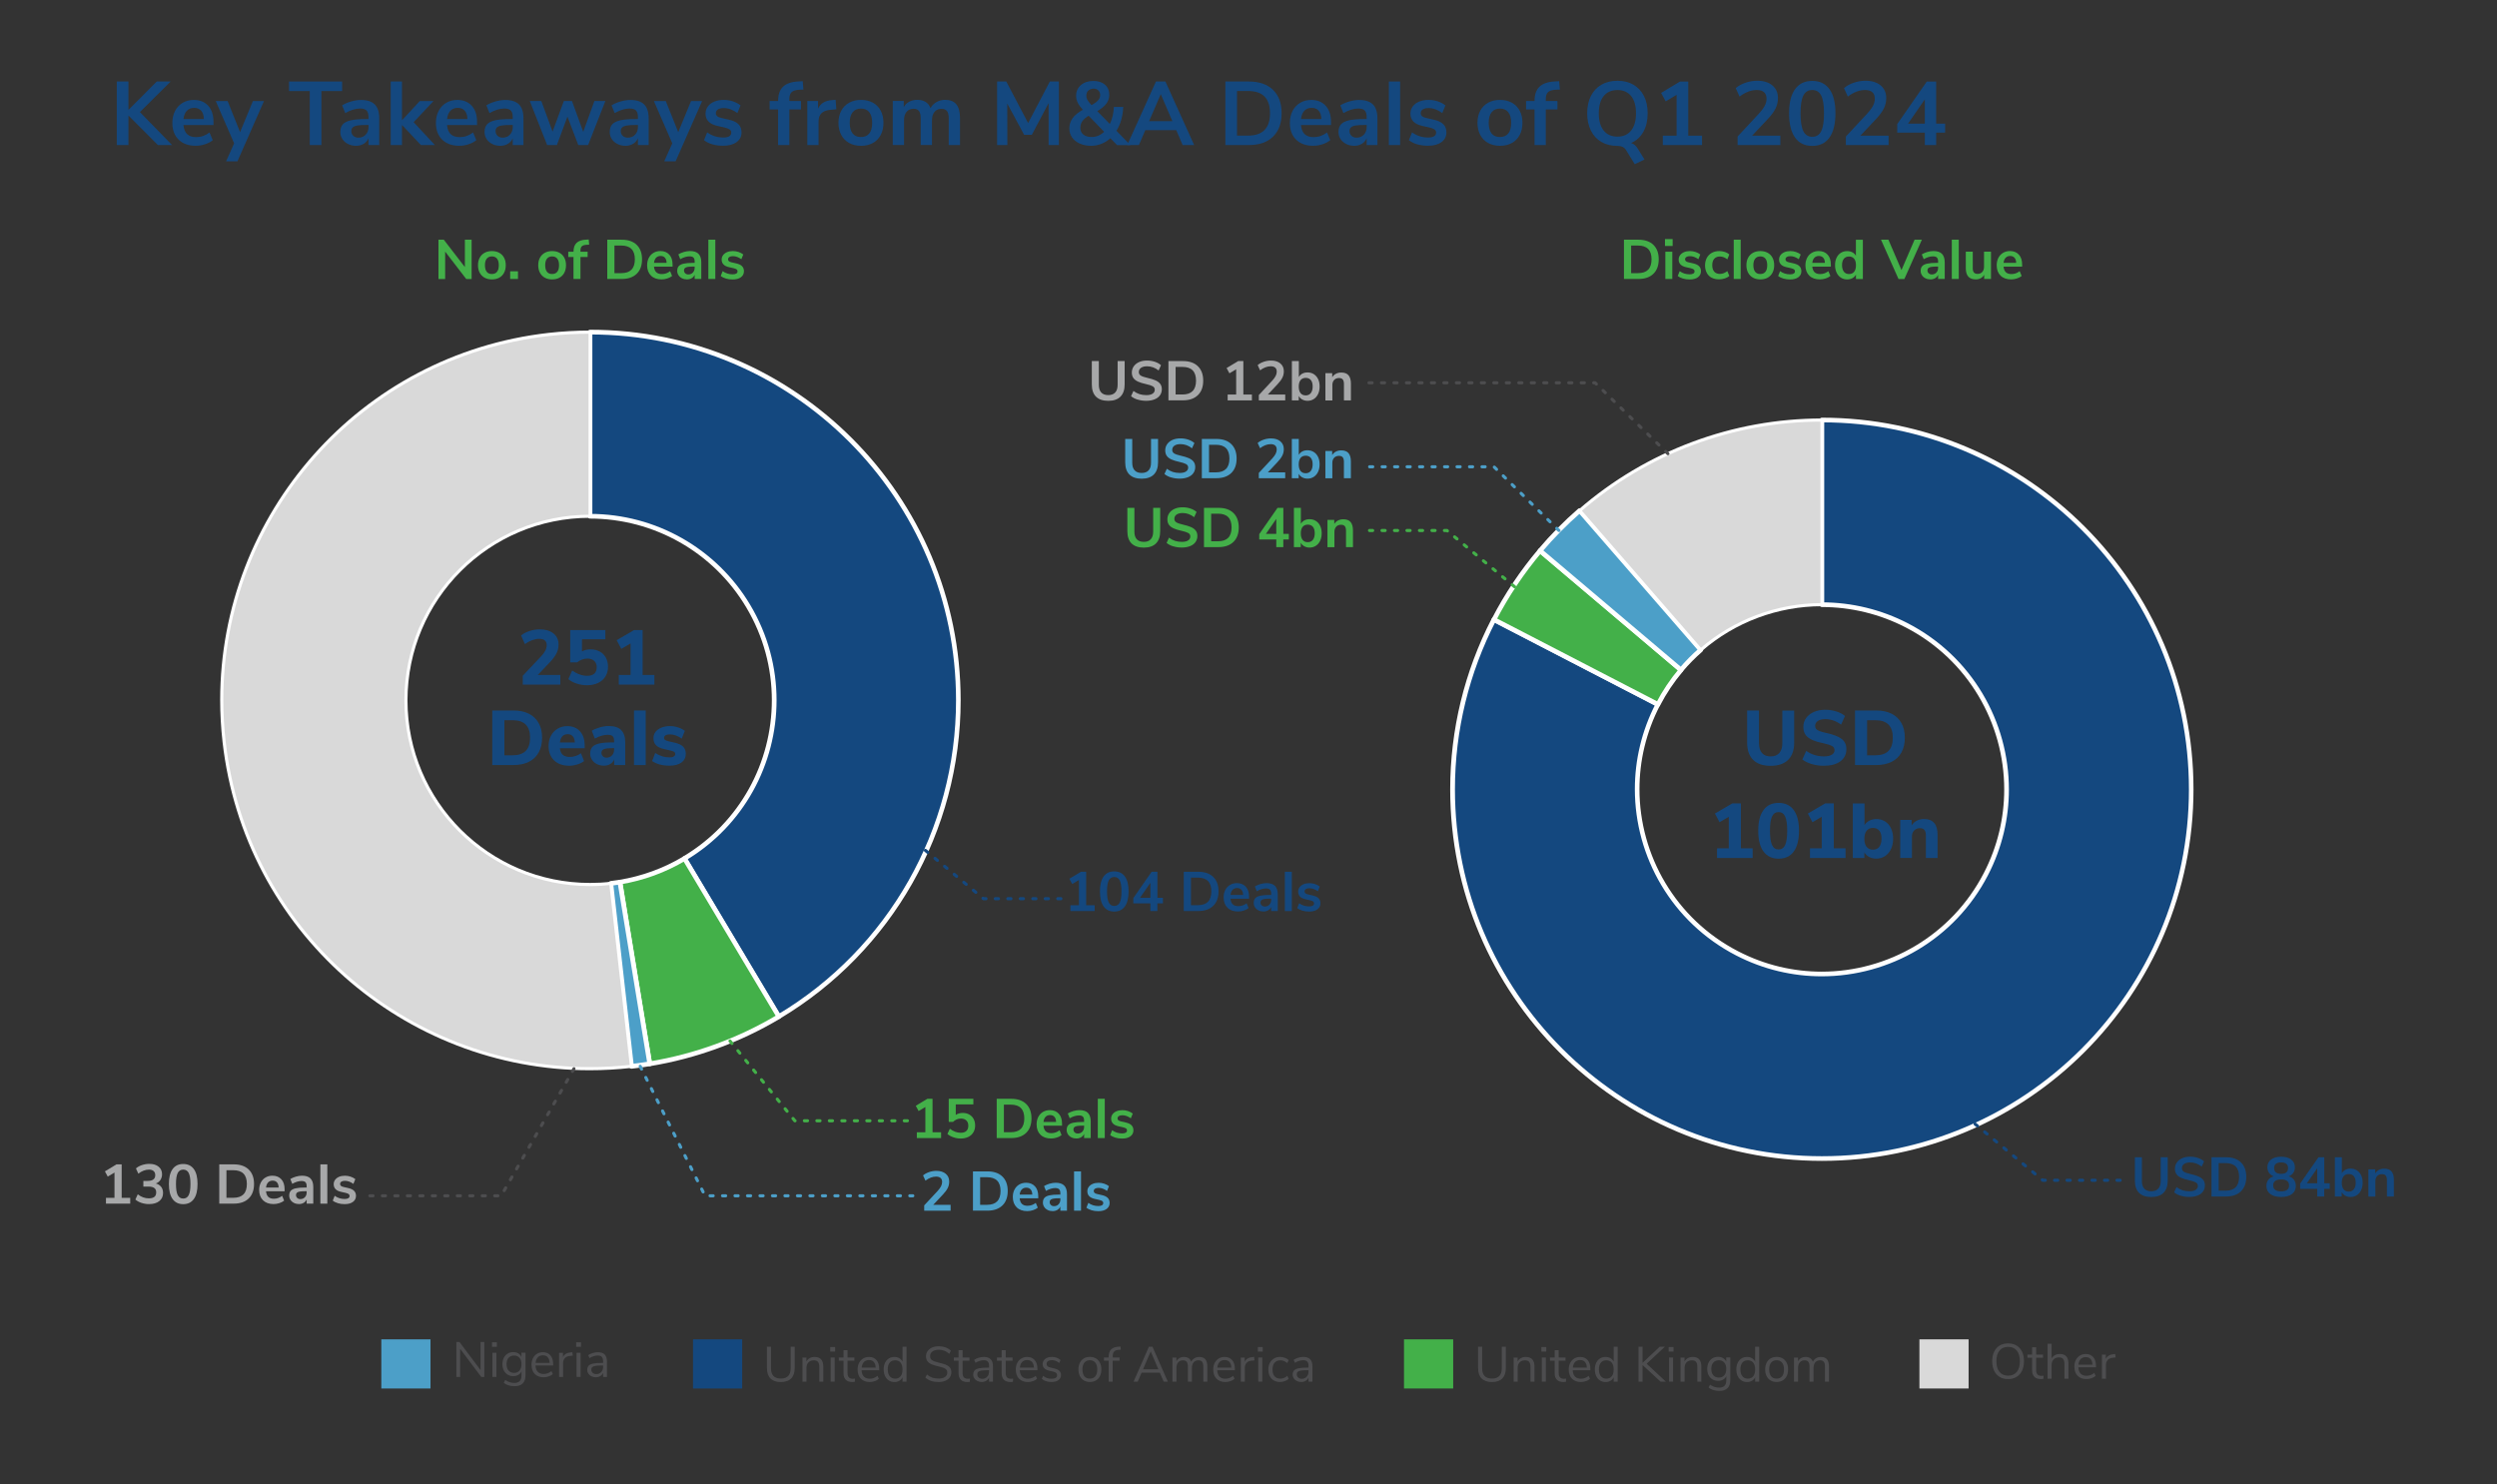 <?xml version="1.0" encoding="UTF-8"?>
<svg id="Layer_1" data-name="Layer 1" xmlns="http://www.w3.org/2000/svg" viewBox="0 0 800 475.55">
  <rect x="0" y="0" width="800" height="475.55" fill="#333333" stroke="none"/>
  <defs>
    <style>
      .cls-1, .cls-2, .cls-3, .cls-4, .cls-5, .cls-6, .cls-7, .cls-8, .cls-9, .cls-10, .cls-11 {
        stroke-width: 0px;
      }

      .cls-1, .cls-4, .cls-8, .cls-10 {
        fill-rule: evenodd;
      }

      .cls-1, .cls-6 {
        fill: #43b049;
      }

      .cls-2, .cls-8 {
        fill: #4c9fc8;
      }

      .cls-3 {
        fill: #4d4d4f;
      }

      .cls-4, .cls-11 {
        fill: #14487f;
      }

      .cls-12 {
        stroke: #4c9fc8;
      }

      .cls-12, .cls-5, .cls-13, .cls-14, .cls-15 {
        fill: none;
      }

      .cls-12, .cls-13, .cls-14, .cls-15 {
        stroke-dasharray: 0 0 0 0 0 0 1 3 1 3 1 3;
        stroke-linecap: round;
        stroke-linejoin: round;
      }

      .cls-13 {
        stroke: #43b049;
      }

      .cls-7 {
        fill: #a7a8a9;
      }

      .cls-9 {
        fill: #fff;
      }

      .cls-10 {
        fill: #d9d9d9;
      }

      .cls-14 {
        stroke: #14487f;
      }

      .cls-15 {
        stroke: #4d4d4f;
      }
    </style>
  </defs>
  <rect class="cls-5" width="800" height="475.55"/>
  <rect class="cls-5" x="175.67" y="-150.22" width="448.67" height="776" transform="translate(637.78 -162.22) rotate(90)"/>
  <g>
    <path class="cls-11" d="m55.12,46.48h-4.53l-9.44-9.47v9.47h-3.73v-20.36h3.73v9.1l9.07-9.1h4.45l-9.85,9.79,10.31,10.57Z"/>
    <path class="cls-11" d="m68.4,40.07h-9.62c.12,1.31.51,2.28,1.18,2.92.67.64,1.64.95,2.89.95,1.56,0,2.98-.5,4.27-1.5l1.04,2.48c-.65.54-1.48.97-2.47,1.3-.99.33-1.99.49-2.99.49-2.31,0-4.13-.65-5.47-1.96-1.34-1.31-2.01-3.1-2.01-5.37,0-1.44.29-2.72.87-3.84.58-1.12,1.39-1.98,2.44-2.6,1.05-.62,2.24-.92,3.57-.92,1.94,0,3.48.63,4.61,1.88,1.13,1.25,1.69,2.97,1.69,5.17v1.01Zm-8.53-4.59c-.59.62-.95,1.5-1.08,2.66h6.53c-.04-1.17-.33-2.06-.87-2.67-.54-.61-1.29-.91-2.25-.91s-1.74.31-2.32.92Z"/>
    <path class="cls-11" d="m81.02,32.39h3.55l-8.49,19.29h-3.64l2.57-5.75-5.89-13.54h3.81l3.99,9.96,4.1-9.96Z"/>
    <path class="cls-11" d="m99.24,46.48v-17.3h-6.64v-3.06h17.01v3.06h-6.64v17.3h-3.73Z"/>
    <path class="cls-11" d="m120.06,33.46c.96.96,1.44,2.44,1.44,4.45v8.58h-3.44v-2.17c-.33.75-.84,1.34-1.54,1.76-.7.42-1.52.64-2.44.64s-1.8-.19-2.57-.58c-.77-.38-1.38-.91-1.82-1.59-.44-.67-.66-1.42-.66-2.25,0-1.04.26-1.86.79-2.45.53-.6,1.39-1.03,2.58-1.3s2.84-.4,4.94-.4h.72v-.66c0-.96-.21-1.66-.62-2.08-.41-.42-1.1-.64-2.06-.64-.75,0-1.54.13-2.35.39-.82.26-1.62.62-2.41,1.08l-1.01-2.48c.79-.5,1.74-.91,2.86-1.24,1.12-.33,2.18-.49,3.18-.49,1.98,0,3.46.48,4.42,1.44Zm-2.9,9.69c.61-.65.91-1.48.91-2.5v-.61h-.52c-1.29,0-2.29.06-3,.17-.71.12-1.22.32-1.53.61s-.46.68-.46,1.18c0,.62.21,1.12.64,1.52.42.39.96.59,1.62.59.96,0,1.75-.32,2.35-.97Z"/>
    <path class="cls-11" d="m139.33,46.48h-4.48l-6.06-6.44v6.44h-3.61v-20.36h3.61v12.42l5.69-6.15h4.39l-6.35,6.76,6.81,7.33Z"/>
    <path class="cls-11" d="m152.84,40.07h-9.62c.12,1.31.51,2.28,1.18,2.92.67.64,1.64.95,2.89.95,1.56,0,2.98-.5,4.27-1.5l1.04,2.48c-.65.54-1.48.97-2.47,1.3-.99.33-1.99.49-2.99.49-2.31,0-4.13-.65-5.47-1.96-1.34-1.31-2.01-3.1-2.01-5.37,0-1.44.29-2.72.87-3.84.58-1.12,1.39-1.98,2.44-2.6,1.05-.62,2.24-.92,3.57-.92,1.94,0,3.48.63,4.61,1.88,1.13,1.25,1.69,2.97,1.69,5.17v1.01Zm-8.53-4.59c-.59.62-.95,1.5-1.08,2.66h6.53c-.04-1.17-.33-2.06-.87-2.67-.54-.61-1.29-.91-2.25-.91s-1.74.31-2.32.92Z"/>
    <path class="cls-11" d="m166.27,33.46c.96.96,1.44,2.44,1.44,4.45v8.58h-3.44v-2.17c-.33.75-.84,1.34-1.54,1.76-.7.42-1.52.64-2.44.64s-1.8-.19-2.57-.58c-.77-.38-1.38-.91-1.82-1.59-.44-.67-.66-1.42-.66-2.25,0-1.04.26-1.86.79-2.45.53-.6,1.39-1.03,2.58-1.3s2.84-.4,4.94-.4h.72v-.66c0-.96-.21-1.66-.62-2.08-.41-.42-1.1-.64-2.06-.64-.75,0-1.54.13-2.35.39-.82.26-1.62.62-2.41,1.08l-1.01-2.48c.79-.5,1.74-.91,2.86-1.24,1.12-.33,2.18-.49,3.18-.49,1.98,0,3.46.48,4.42,1.44Zm-2.9,9.69c.61-.65.91-1.48.91-2.5v-.61h-.52c-1.29,0-2.29.06-3,.17-.71.12-1.22.32-1.53.61s-.46.68-.46,1.18c0,.62.21,1.12.64,1.52.42.39.96.59,1.62.59.96,0,1.75-.32,2.35-.97Z"/>
    <path class="cls-11" d="m190.44,32.36h3.52l-5.54,14.12h-3.15l-3.47-9.1-3.38,9.1h-3.12l-5.57-14.12h3.7l3.61,9.82,3.61-9.82h2.6l3.61,9.88,3.58-9.88Z"/>
    <path class="cls-11" d="m206.38,33.46c.96.96,1.44,2.44,1.44,4.45v8.58h-3.44v-2.17c-.33.75-.84,1.34-1.54,1.76-.7.42-1.52.64-2.44.64s-1.8-.19-2.57-.58c-.77-.38-1.38-.91-1.82-1.59-.44-.67-.66-1.42-.66-2.25,0-1.04.26-1.86.79-2.45.53-.6,1.39-1.03,2.58-1.3s2.84-.4,4.94-.4h.72v-.66c0-.96-.21-1.66-.62-2.08-.41-.42-1.1-.64-2.06-.64-.75,0-1.54.13-2.35.39-.82.26-1.62.62-2.41,1.08l-1.01-2.48c.79-.5,1.74-.91,2.86-1.24,1.12-.33,2.18-.49,3.18-.49,1.98,0,3.46.48,4.42,1.44Zm-2.9,9.69c.61-.65.91-1.48.91-2.5v-.61h-.52c-1.29,0-2.29.06-3,.17-.71.12-1.22.32-1.53.61s-.46.68-.46,1.18c0,.62.21,1.12.64,1.52.42.39.96.59,1.62.59.96,0,1.75-.32,2.35-.97Z"/>
    <path class="cls-11" d="m221.4,32.39h3.55l-8.49,19.29h-3.64l2.57-5.75-5.89-13.54h3.81l3.99,9.96,4.1-9.96Z"/>
    <path class="cls-11" d="m228.23,46.25c-1.05-.31-1.94-.75-2.67-1.33l1.01-2.51c1.5,1.1,3.22,1.65,5.17,1.65.83,0,1.46-.13,1.89-.4.43-.27.65-.65.65-1.16,0-.42-.15-.75-.45-.98-.3-.23-.83-.44-1.6-.64l-2.31-.52c-1.31-.29-2.28-.76-2.92-1.42-.64-.65-.95-1.5-.95-2.54,0-.87.25-1.63.74-2.3.49-.66,1.17-1.18,2.05-1.54.88-.37,1.89-.55,3.05-.55,1,0,1.97.15,2.9.46.93.31,1.76.74,2.47,1.3l-1.01,2.45c-1.46-1.06-2.93-1.59-4.39-1.59-.79,0-1.41.14-1.85.43-.44.29-.66.69-.66,1.21,0,.39.14.7.42.95.28.25.73.44,1.34.58l2.4.55c1.41.31,2.44.79,3.09,1.46.65.66.98,1.54.98,2.61,0,1.31-.53,2.35-1.59,3.12-1.06.77-2.49,1.16-4.3,1.16-1.25,0-2.4-.15-3.45-.46Z"/>
    <path class="cls-11" d="m252.9,32.36h3.73v2.71h-3.73v11.41h-3.61v-11.41h-2.71v-2.71h2.71c0-2.02.52-3.54,1.57-4.56s2.68-1.59,4.9-1.7l1.42-.09.23,2.69-1.36.06c-1.14.06-1.94.31-2.43.77-.48.45-.72,1.18-.72,2.18v.66Z"/>
    <path class="cls-11" d="m267.95,35.02l-2.11.2c-2.39.25-3.58,1.46-3.58,3.64v7.62h-3.61v-14.12h3.44v2.48c.73-1.69,2.24-2.62,4.53-2.77l1.1-.09.23,3.03Z"/>
    <path class="cls-11" d="m272.06,45.82c-1.09-.6-1.93-1.45-2.53-2.57-.6-1.12-.9-2.42-.9-3.9s.3-2.78.9-3.88c.6-1.11,1.44-1.96,2.53-2.56,1.09-.6,2.35-.9,3.8-.9s2.71.3,3.8.9,1.93,1.45,2.51,2.56c.59,1.11.88,2.4.88,3.88s-.29,2.78-.88,3.9c-.59,1.12-1.42,1.97-2.51,2.57s-2.35.9-3.8.9-2.71-.3-3.8-.9Zm6.45-3.06c.62-.77.92-1.91.92-3.41s-.31-2.61-.92-3.39c-.62-.78-1.5-1.17-2.66-1.17s-2.05.39-2.67,1.17c-.63.78-.94,1.91-.94,3.39s.31,2.64.92,3.41c.62.77,1.5,1.15,2.66,1.15s2.07-.38,2.69-1.15Z"/>
    <path class="cls-11" d="m306.39,33.44c.79.95,1.18,2.41,1.18,4.38v8.66h-3.61v-8.52c0-1.08-.18-1.86-.55-2.35-.37-.49-.95-.74-1.76-.74-.96,0-1.71.33-2.25.98-.54.65-.81,1.57-.81,2.74v7.88h-3.61v-8.52c0-1.08-.18-1.86-.53-2.35-.36-.49-.95-.74-1.78-.74-.94,0-1.69.33-2.22.98-.54.65-.81,1.57-.81,2.74v7.88h-3.61v-14.12h3.52v1.99c.42-.77,1.01-1.35,1.76-1.75.75-.39,1.61-.59,2.57-.59,2.14,0,3.55.89,4.25,2.66.44-.83,1.08-1.48,1.91-1.95.83-.47,1.75-.71,2.77-.71,1.6,0,2.79.48,3.58,1.43Z"/>
    <path class="cls-11" d="m336.33,26.12h2.92v20.36h-3.29v-13.46l-5.37,10.17h-2.48l-5.4-10.02.03,13.31h-3.29v-20.36h2.95l6.99,13.31,6.96-13.31Z"/>
    <path class="cls-11" d="m357.88,46.48l-2.14-2.19c-.85.77-1.79,1.37-2.84,1.79-1.05.42-2.15.64-3.31.64-1.37,0-2.58-.24-3.64-.71-1.06-.47-1.88-1.13-2.47-1.96-.59-.84-.88-1.8-.88-2.9,0-1.21.34-2.3,1.03-3.26.68-.96,1.78-1.87,3.28-2.71-.75-.83-1.29-1.59-1.63-2.28-.34-.69-.51-1.42-.51-2.17,0-1.44.51-2.6,1.54-3.48,1.03-.88,2.37-1.31,4.03-1.31,1.54,0,2.77.4,3.68,1.2.91.8,1.37,1.87,1.37,3.22,0,1.04-.3,1.97-.89,2.79-.6.82-1.58,1.64-2.95,2.47l4.01,4.1c.79-1.56,1.22-3.38,1.3-5.46h3c-.12,2.97-.84,5.52-2.17,7.65l4.48,4.59h-4.3Zm-4.13-4.25l-4.97-5.14c-.94.58-1.62,1.17-2.04,1.78-.41.61-.62,1.3-.62,2.09,0,.9.32,1.62.97,2.15.64.53,1.52.79,2.61.79,1.52,0,2.87-.56,4.04-1.67Zm-5.08-13.21c-.42.41-.63.97-.63,1.66,0,.46.12.91.35,1.33.23.42.67.98,1.33,1.68,1.02-.58,1.73-1.11,2.14-1.6.4-.49.61-1.02.61-1.6,0-.64-.19-1.14-.58-1.52-.39-.38-.89-.56-1.5-.56-.71,0-1.28.21-1.7.62Z"/>
    <path class="cls-11" d="m378.9,46.48l-2.05-4.77h-9.91l-2.05,4.77h-3.75l9.21-20.36h3.03l9.21,20.36h-3.7Zm-10.74-7.65h7.45l-3.72-8.66-3.73,8.66Z"/>
    <path class="cls-11" d="m392.59,26.12h7.51c3.33,0,5.92.89,7.75,2.67,1.84,1.78,2.76,4.28,2.76,7.49s-.92,5.72-2.76,7.51c-1.84,1.79-4.42,2.69-7.75,2.69h-7.51v-20.36Zm7.28,17.33c4.68,0,7.02-2.39,7.02-7.16s-2.34-7.13-7.02-7.13h-3.55v14.29h3.55Z"/>
    <path class="cls-11" d="m426.43,40.07h-9.62c.12,1.31.51,2.28,1.18,2.92s1.64.95,2.89.95c1.56,0,2.98-.5,4.27-1.5l1.04,2.48c-.66.54-1.48.97-2.47,1.3s-1.99.49-2.99.49c-2.31,0-4.13-.65-5.47-1.96-1.34-1.31-2.01-3.1-2.01-5.37,0-1.44.29-2.72.87-3.84.58-1.12,1.39-1.98,2.44-2.6,1.05-.62,2.24-.92,3.57-.92,1.94,0,3.48.63,4.61,1.88,1.13,1.25,1.69,2.97,1.69,5.17v1.01Zm-8.53-4.59c-.59.62-.95,1.5-1.08,2.66h6.53c-.04-1.17-.33-2.06-.87-2.67s-1.29-.91-2.25-.91-1.74.31-2.32.92Z"/>
    <path class="cls-11" d="m439.86,33.46c.96.96,1.44,2.44,1.44,4.45v8.58h-3.44v-2.17c-.33.75-.84,1.34-1.54,1.76-.7.42-1.52.64-2.44.64s-1.8-.19-2.57-.58-1.38-.91-1.82-1.59c-.44-.67-.66-1.42-.66-2.25,0-1.04.26-1.86.79-2.45.53-.6,1.39-1.03,2.58-1.3s2.84-.4,4.94-.4h.72v-.66c0-.96-.21-1.66-.62-2.08-.41-.42-1.1-.64-2.06-.64-.75,0-1.54.13-2.35.39-.82.26-1.62.62-2.41,1.08l-1.01-2.48c.79-.5,1.74-.91,2.86-1.24,1.12-.33,2.18-.49,3.18-.49,1.98,0,3.46.48,4.42,1.44Zm-2.9,9.69c.61-.65.91-1.48.91-2.5v-.61h-.52c-1.29,0-2.29.06-3,.17-.71.12-1.22.32-1.53.61s-.46.68-.46,1.18c0,.62.21,1.12.64,1.52.42.39.96.59,1.62.59.96,0,1.75-.32,2.35-.97Z"/>
    <path class="cls-11" d="m444.97,46.48v-20.36h3.61v20.36h-3.61Z"/>
    <path class="cls-11" d="m454.06,46.25c-1.05-.31-1.94-.75-2.67-1.33l1.01-2.51c1.5,1.1,3.22,1.65,5.17,1.65.83,0,1.46-.13,1.89-.4.43-.27.65-.65.65-1.16,0-.42-.15-.75-.45-.98-.3-.23-.83-.44-1.6-.64l-2.31-.52c-1.31-.29-2.28-.76-2.92-1.42-.63-.65-.95-1.5-.95-2.54,0-.87.25-1.63.74-2.3.49-.66,1.17-1.18,2.05-1.54.88-.37,1.89-.55,3.05-.55,1,0,1.97.15,2.9.46.93.31,1.76.74,2.47,1.3l-1.01,2.45c-1.46-1.06-2.93-1.59-4.39-1.59-.79,0-1.41.14-1.85.43-.44.29-.66.69-.66,1.21,0,.39.14.7.42.95.28.25.73.44,1.34.58l2.4.55c1.41.31,2.44.79,3.09,1.46.65.66.98,1.54.98,2.61,0,1.31-.53,2.35-1.59,3.12-1.06.77-2.49,1.16-4.3,1.16-1.25,0-2.4-.15-3.45-.46Z"/>
    <path class="cls-11" d="m476.78,45.82c-1.09-.6-1.93-1.45-2.53-2.57-.6-1.12-.89-2.42-.89-3.9s.3-2.78.89-3.88c.6-1.11,1.44-1.96,2.53-2.56,1.09-.6,2.35-.9,3.8-.9s2.71.3,3.8.9,1.92,1.45,2.51,2.56c.59,1.11.88,2.4.88,3.88s-.29,2.78-.88,3.9c-.59,1.12-1.42,1.97-2.51,2.57s-2.35.9-3.8.9-2.71-.3-3.8-.9Zm6.45-3.06c.62-.77.92-1.91.92-3.41s-.31-2.61-.92-3.39c-.62-.78-1.5-1.17-2.66-1.17s-2.05.39-2.67,1.17c-.63.78-.94,1.91-.94,3.39s.31,2.64.92,3.41,1.5,1.15,2.66,1.15,2.07-.38,2.69-1.15Z"/>
    <path class="cls-11" d="m495.25,32.36h3.73v2.71h-3.73v11.41h-3.61v-11.41h-2.71v-2.71h2.71c0-2.02.52-3.54,1.57-4.56,1.05-1.02,2.68-1.59,4.9-1.7l1.42-.09.23,2.69-1.36.06c-1.14.06-1.94.31-2.43.77s-.72,1.18-.72,2.18v.66Z"/>
    <path class="cls-11" d="m523.78,46.47c.35.3.68.72,1.01,1.26l2.08,3.38-3.12,1.5-2.8-4.53c-.54-.89-1.45-1.33-2.74-1.33-1.98,0-3.7-.42-5.16-1.27-1.45-.85-2.58-2.06-3.36-3.64s-1.18-3.43-1.18-5.54.39-3.96,1.18-5.53c.79-1.57,1.91-2.78,3.36-3.62,1.45-.85,3.17-1.27,5.16-1.27s3.67.42,5.13,1.27c1.45.85,2.57,2.06,3.36,3.62.79,1.57,1.18,3.41,1.18,5.53,0,2.31-.46,4.29-1.37,5.93-.92,1.65-2.23,2.84-3.94,3.6.46.13.87.35,1.21.65Zm-1.2-4.63c1.05-1.29,1.57-3.14,1.57-5.54s-.53-4.25-1.57-5.53c-1.05-1.28-2.51-1.92-4.38-1.92s-3.36.64-4.4,1.92c-1.05,1.28-1.57,3.12-1.57,5.53s.52,4.25,1.57,5.54c1.05,1.29,2.52,1.94,4.4,1.94s3.33-.65,4.38-1.94Z"/>
    <path class="cls-11" d="m540.88,43.48h4.42v3h-12.56v-3h4.42v-13.11l-3.5,2.11-1.47-2.71,6.04-3.64h2.66v17.36Z"/>
    <path class="cls-11" d="m570.39,43.48v3h-13.69v-2.74l6.93-7.45c.81-.89,1.4-1.7,1.78-2.44.38-.74.56-1.48.56-2.21,0-.92-.26-1.62-.79-2.09-.53-.47-1.3-.71-2.33-.71-1.83,0-3.67.7-5.52,2.11l-1.24-2.71c.81-.71,1.84-1.29,3.1-1.72,1.26-.43,2.53-.65,3.8-.65,2.04,0,3.66.5,4.85,1.5,1.19,1,1.79,2.35,1.79,4.04,0,1.17-.25,2.28-.75,3.31-.5,1.03-1.35,2.18-2.54,3.45l-5,5.31h9.04Z"/>
    <path class="cls-11" d="m575.1,44.07c-1.27-1.78-1.91-4.38-1.91-7.78s.63-5.94,1.91-7.71c1.27-1.77,3.11-2.66,5.52-2.66s4.25.89,5.52,2.66c1.27,1.77,1.91,4.34,1.91,7.71s-.63,5.98-1.91,7.77c-1.27,1.79-3.11,2.69-5.52,2.69s-4.25-.89-5.52-2.67Zm8.38-2.05c.6-1.2.9-3.11.9-5.73s-.3-4.49-.9-5.67-1.55-1.78-2.86-1.78-2.26.59-2.86,1.78-.9,3.08-.9,5.67.3,4.53.9,5.73c.6,1.2,1.55,1.81,2.86,1.81s2.26-.6,2.86-1.81Z"/>
    <path class="cls-11" d="m605.08,43.48v3h-13.69v-2.74l6.93-7.45c.81-.89,1.4-1.7,1.78-2.44.38-.74.56-1.48.56-2.21,0-.92-.26-1.62-.79-2.09-.53-.47-1.3-.71-2.33-.71-1.83,0-3.67.7-5.52,2.11l-1.24-2.71c.81-.71,1.84-1.29,3.1-1.72,1.26-.43,2.53-.65,3.8-.65,2.04,0,3.66.5,4.85,1.5,1.19,1,1.79,2.35,1.79,4.04,0,1.17-.25,2.28-.75,3.31-.5,1.03-1.35,2.18-2.54,3.45l-5,5.31h9.04Z"/>
    <path class="cls-11" d="m623.18,39.61v2.89h-2.86v3.99h-3.64v-3.99h-8.84v-2.74l9.47-13.63h3v13.49h2.86Zm-11.87,0h5.37v-7.77l-5.37,7.77Z"/>
  </g>
  <rect class="cls-5" width="800" height="475.55"/>
  <rect class="cls-5" x="175.67" y="-150.22" width="448.67" height="776" transform="translate(637.78 -162.22) rotate(90)"/>
  <rect class="cls-5" width="800" height="475.55"/>
  <rect class="cls-5" x="175.67" y="-150.22" width="448.67" height="776" transform="translate(637.78 -162.22) rotate(90)"/>
  <rect class="cls-5" width="800" height="475.55"/>
  <rect class="cls-5" x="175.67" y="-150.22" width="448.67" height="776" transform="translate(637.78 -162.22) rotate(90)"/>
  <g>
    <polygon class="cls-4" points="222.03 429.17 237.79 429.17 237.79 444.92 222.03 444.92 222.03 429.17 222.03 429.17"/>
    <polygon class="cls-10" points="614.95 429.17 630.71 429.17 630.71 444.92 614.95 444.92 614.95 429.17 614.95 429.17"/>
    <polygon class="cls-1" points="449.82 429.17 465.58 429.17 465.58 444.92 449.82 444.92 449.82 429.17 449.82 429.17"/>
    <polygon class="cls-8" points="122.17 429.17 137.93 429.17 137.93 444.92 122.17 444.92 122.17 429.17 122.17 429.17"/>
    <g>
      <path class="cls-3" d="m153.96,430.01h1.22v11.2h-1l-6.75-9v9h-1.22v-11.2h1l6.75,9v-9Z"/>
      <path class="cls-3" d="m157.63,430.12h1.56v1.45h-1.56v-1.45Zm.13,11.08v-7.73h1.29v7.73h-1.29Z"/>
      <path class="cls-3" d="m168.36,433.48v7.21c0,1.15-.3,2.03-.89,2.61-.59.59-1.47.88-2.64.88-1.35,0-2.49-.35-3.41-1.05l.43-.95c.52.34,1.01.58,1.46.73s.96.22,1.52.22c.74,0,1.3-.2,1.68-.6.38-.4.57-.98.57-1.74v-1.37c-.22.5-.56.88-1.02,1.14s-1,.4-1.63.4c-.68,0-1.28-.16-1.8-.48s-.93-.77-1.22-1.35c-.29-.58-.44-1.25-.44-2.02s.15-1.43.44-2.02c.29-.58.7-1.03,1.22-1.35s1.12-.48,1.8-.48c.61,0,1.15.13,1.6.4s.8.64,1.03,1.13v-1.33h1.29Zm-1.92,5.69c.42-.49.64-1.17.64-2.04s-.21-1.53-.63-2.03c-.42-.49-1-.74-1.75-.74s-1.34.25-1.77.74-.64,1.17-.64,2.03.21,1.55.64,2.04,1.02.74,1.77.74,1.32-.25,1.75-.74Z"/>
      <path class="cls-3" d="m177.22,437.54h-5.65c.04.9.29,1.58.73,2.04.44.46,1.07.69,1.89.69.9,0,1.73-.31,2.48-.92l.43.94c-.34.32-.77.57-1.3.75-.53.19-1.07.28-1.62.28-1.21,0-2.16-.35-2.85-1.06-.69-.71-1.04-1.69-1.04-2.94,0-.79.15-1.5.46-2.1.31-.61.74-1.08,1.29-1.42s1.19-.51,1.9-.51c1.03,0,1.83.34,2.41,1.01.58.67.87,1.6.87,2.77v.48Zm-4.9-2.62c-.41.42-.65,1.02-.72,1.79h4.49c-.02-.78-.22-1.38-.59-1.8-.37-.42-.89-.63-1.56-.63s-1.22.21-1.63.63Z"/>
      <path class="cls-3" d="m183.5,434.4l-.84.08c-.79.07-1.37.32-1.72.75-.35.42-.53.95-.53,1.57v4.42h-1.29v-7.73h1.25v1.35c.43-.9,1.29-1.4,2.56-1.51l.46-.03.11,1.11Z"/>
      <path class="cls-3" d="m184.59,430.12h1.56v1.45h-1.56v-1.45Zm.13,11.08v-7.73h1.29v7.73h-1.29Z"/>
      <path class="cls-3" d="m193.75,434.04c.48.5.72,1.27.72,2.29v4.88h-1.25v-1.32c-.2.46-.51.81-.92,1.06-.41.25-.89.37-1.43.37-.5,0-.96-.1-1.37-.3-.42-.2-.75-.48-.99-.84-.24-.36-.37-.76-.37-1.19,0-.58.15-1.03.44-1.36s.78-.56,1.46-.7c.68-.14,1.62-.21,2.83-.21h.35v-.52c0-.65-.13-1.11-.4-1.41-.26-.29-.69-.44-1.29-.44-.89,0-1.77.28-2.65.83l-.43-.94c.4-.29.89-.52,1.45-.69.57-.17,1.11-.26,1.64-.26.98,0,1.72.25,2.2.75Zm-1.14,5.62c.41-.43.61-.98.61-1.66v-.46h-.29c-.93,0-1.64.04-2.13.12-.49.08-.83.21-1.04.4s-.31.46-.31.82c0,.41.15.75.45,1.02.3.27.68.41,1.14.41.64,0,1.16-.21,1.56-.64Z"/>
    </g>
    <g>
      <path class="cls-3" d="m246.85,441.71c-.75-.76-1.13-1.88-1.13-3.37v-6.81h1.29v6.92c0,1.09.27,1.91.8,2.46.53.55,1.32.83,2.36.83s1.82-.28,2.35-.83c.53-.55.79-1.37.79-2.46v-6.92h1.3v6.81c0,1.47-.38,2.59-1.14,3.36-.76.77-1.86,1.15-3.31,1.15s-2.57-.38-3.32-1.14Z"/>
      <path class="cls-3" d="m263.78,437.87v4.86h-1.29v-4.78c0-.72-.14-1.24-.42-1.57-.28-.33-.73-.49-1.34-.49-.71,0-1.28.22-1.7.65-.42.43-.64,1.02-.64,1.76v4.43h-1.29v-7.73h1.27v1.27c.25-.48.61-.84,1.06-1.09.46-.25.97-.37,1.56-.37,1.85,0,2.78,1.02,2.78,3.07Z"/>
      <path class="cls-3" d="m266,431.64h1.56v1.45h-1.56v-1.45Zm.13,11.08v-7.73h1.29v7.73h-1.29Z"/>
      <path class="cls-3" d="m273.91,441.76l-.06,1.02c-.24.04-.51.06-.79.06-.93,0-1.63-.24-2.1-.73-.47-.49-.71-1.17-.71-2.03v-4.07h-1.51v-1.02h1.51v-2.35h1.29v2.35h2.19v1.02h-2.19v3.97c0,1.22.56,1.83,1.68,1.83.23,0,.47-.02.7-.05Z"/>
      <path class="cls-3" d="m281.69,439.06h-5.65c.04.9.29,1.58.73,2.04.44.46,1.07.69,1.89.69.9,0,1.73-.31,2.48-.92l.43.94c-.34.32-.77.57-1.3.75-.53.19-1.07.28-1.62.28-1.21,0-2.16-.35-2.85-1.06-.69-.71-1.04-1.69-1.04-2.94,0-.79.15-1.5.46-2.1.31-.61.74-1.08,1.29-1.42s1.19-.51,1.9-.51c1.03,0,1.83.34,2.41,1.01.58.67.87,1.6.87,2.77v.48Zm-4.9-2.62c-.41.42-.65,1.02-.72,1.79h4.49c-.02-.78-.22-1.38-.59-1.8-.37-.42-.89-.63-1.56-.63s-1.22.21-1.63.63Z"/>
      <path class="cls-3" d="m290.44,431.53v11.2h-1.29v-1.41c-.23.49-.57.86-1.02,1.13s-.98.4-1.58.4c-.68,0-1.28-.17-1.79-.51-.52-.34-.92-.81-1.21-1.42-.29-.61-.43-1.32-.43-2.12s.14-1.49.43-2.1c.29-.6.69-1.07,1.21-1.4.52-.33,1.12-.49,1.79-.49.6,0,1.13.13,1.58.4s.79.64,1.02,1.13v-4.8h1.29Zm-1.9,9.47c.41-.51.61-1.24.61-2.18s-.2-1.67-.61-2.18c-.41-.51-.99-.76-1.74-.76s-1.34.25-1.75.76c-.42.51-.63,1.22-.63,2.14s.21,1.68.63,2.2c.42.52,1,.79,1.75.79s1.33-.26,1.74-.77Z"/>
      <path class="cls-3" d="m296.48,441.44l.51-1c.55.47,1.11.8,1.69,1s1.25.3,2.01.3c.9,0,1.59-.17,2.08-.52.49-.35.73-.84.73-1.48,0-.37-.12-.67-.35-.91s-.54-.42-.92-.56c-.38-.14-.89-.28-1.54-.43-.87-.2-1.58-.41-2.14-.64-.56-.22-1.01-.54-1.35-.95-.34-.41-.52-.95-.52-1.62s.17-1.2.5-1.69.81-.87,1.43-1.14c.62-.27,1.34-.41,2.15-.41.77,0,1.5.12,2.17.37.67.24,1.24.59,1.71,1.05l-.49,1c-.53-.46-1.07-.79-1.61-.99-.55-.21-1.14-.31-1.77-.31-.87,0-1.55.18-2.04.55-.49.37-.74.88-.74,1.53,0,.56.22.98.65,1.27.43.29,1.09.53,1.97.73.96.23,1.72.45,2.27.64.55.2,1.01.49,1.37.88s.55.92.55,1.57-.17,1.19-.5,1.67c-.33.48-.81.84-1.44,1.1-.62.26-1.36.39-2.19.39-1.75,0-3.14-.47-4.19-1.41Z"/>
      <path class="cls-3" d="m310.77,441.76l-.06,1.02c-.24.04-.51.06-.79.06-.93,0-1.63-.24-2.1-.73-.47-.49-.71-1.17-.71-2.03v-4.07h-1.51v-1.02h1.51v-2.35h1.29v2.35h2.19v1.02h-2.19v3.97c0,1.22.56,1.83,1.68,1.83.23,0,.47-.02.7-.05Z"/>
      <path class="cls-3" d="m317.41,435.55c.48.5.72,1.27.72,2.29v4.88h-1.25v-1.32c-.2.46-.51.81-.92,1.06-.41.25-.89.37-1.43.37-.5,0-.96-.1-1.37-.3-.42-.2-.75-.48-.99-.84-.24-.36-.37-.76-.37-1.19,0-.58.15-1.03.44-1.36s.78-.56,1.46-.7c.68-.14,1.62-.21,2.83-.21h.35v-.52c0-.65-.13-1.11-.4-1.41-.26-.29-.69-.44-1.29-.44-.89,0-1.77.28-2.65.83l-.43-.94c.4-.29.89-.52,1.45-.69.57-.17,1.11-.26,1.64-.26.98,0,1.72.25,2.2.75Zm-1.14,5.62c.41-.43.61-.98.61-1.66v-.46h-.29c-.93,0-1.64.04-2.13.12-.49.08-.83.21-1.04.4s-.31.46-.31.82c0,.41.15.75.45,1.02.3.27.68.41,1.14.41.64,0,1.16-.21,1.56-.64Z"/>
      <path class="cls-3" d="m324.58,441.76l-.06,1.02c-.24.04-.51.06-.79.06-.93,0-1.63-.24-2.1-.73-.47-.49-.71-1.17-.71-2.03v-4.07h-1.51v-1.02h1.51v-2.35h1.29v2.35h2.19v1.02h-2.19v3.97c0,1.22.56,1.83,1.68,1.83.23,0,.47-.02.7-.05Z"/>
      <path class="cls-3" d="m332.37,439.06h-5.65c.04.9.29,1.58.73,2.04.44.46,1.07.69,1.89.69.9,0,1.73-.31,2.48-.92l.43.94c-.34.32-.77.57-1.3.75-.53.19-1.07.28-1.62.28-1.21,0-2.16-.35-2.85-1.06-.69-.71-1.04-1.69-1.04-2.94,0-.79.15-1.5.46-2.1.31-.61.74-1.08,1.29-1.42s1.19-.51,1.9-.51c1.03,0,1.83.34,2.41,1.01.58.67.87,1.6.87,2.77v.48Zm-4.9-2.62c-.41.42-.65,1.02-.72,1.79h4.49c-.02-.78-.22-1.38-.59-1.8-.37-.42-.89-.63-1.56-.63s-1.22.21-1.63.63Z"/>
      <path class="cls-3" d="m333.78,441.83l.43-.95c.41.33.83.56,1.26.71.43.14.91.21,1.45.21.57,0,1.01-.1,1.31-.29.3-.2.45-.48.45-.85,0-.31-.1-.55-.3-.73s-.53-.32-1-.43l-1.3-.3c-.66-.15-1.16-.4-1.51-.76-.35-.36-.52-.8-.52-1.33,0-.69.27-1.24.81-1.67s1.26-.64,2.16-.64c.54,0,1.05.09,1.54.26s.89.43,1.22.75l-.43.94c-.71-.6-1.49-.91-2.33-.91-.54,0-.96.1-1.26.31-.3.21-.45.5-.45.87,0,.31.09.55.28.74.19.19.48.33.9.42l1.32.32c.72.17,1.25.43,1.6.77.35.34.52.79.52,1.34,0,.68-.27,1.22-.82,1.62s-1.29.6-2.23.6c-1.3,0-2.33-.33-3.1-1Z"/>
      <path class="cls-3" d="m347.25,442.34c-.56-.33-.98-.8-1.29-1.41-.3-.61-.45-1.32-.45-2.12s.15-1.51.45-2.12c.3-.61.73-1.08,1.29-1.41.56-.33,1.2-.49,1.93-.49s1.38.17,1.94.49c.56.33.99.8,1.29,1.41.3.61.45,1.32.45,2.12s-.15,1.51-.45,2.12c-.3.61-.73,1.08-1.29,1.41-.56.33-1.21.49-1.94.49s-1.37-.16-1.93-.49Zm3.68-1.33c.41-.5.61-1.24.61-2.2s-.21-1.67-.62-2.18c-.41-.51-1-.77-1.75-.77s-1.33.26-1.75.77c-.41.51-.62,1.24-.62,2.18s.2,1.68.61,2.19c.41.51.99.76,1.75.76s1.35-.25,1.75-.75Z"/>
      <path class="cls-3" d="m356.49,434.99h2.19v1.02h-2.19v6.72h-1.29v-6.72h-1.51v-1.02h1.51v-.25c0-1.03.26-1.8.77-2.33.51-.53,1.3-.83,2.37-.89l.64-.03.1,1-.73.05c-.65.04-1.12.22-1.41.55s-.44.82-.44,1.48v.43Z"/>
      <path class="cls-3" d="m372.83,442.72l-1.24-2.87h-5.84l-1.24,2.87h-1.33l4.92-11.2h1.13l4.92,11.2h-1.32Zm-6.62-3.95h4.92l-2.46-5.73-2.46,5.73Z"/>
      <path class="cls-3" d="m386.81,437.87v4.86h-1.29v-4.8c0-.71-.12-1.23-.37-1.56-.25-.33-.65-.49-1.2-.49-.65,0-1.15.22-1.52.65-.37.43-.56,1.03-.56,1.78v4.42h-1.29v-4.8c0-.72-.13-1.24-.38-1.56-.25-.32-.66-.48-1.21-.48-.65,0-1.15.22-1.52.65-.37.43-.56,1.03-.56,1.78v4.42h-1.29v-7.73h1.27v1.22c.23-.46.56-.8.97-1.05.41-.24.89-.37,1.43-.37,1.2,0,1.99.51,2.37,1.53.22-.48.56-.85,1.02-1.12.46-.27.97-.41,1.56-.41,1.72,0,2.57,1.02,2.57,3.07Z"/>
      <path class="cls-3" d="m395.63,439.06h-5.65c.04.9.29,1.58.73,2.04.44.46,1.07.69,1.89.69.9,0,1.73-.31,2.48-.92l.43.94c-.34.32-.77.57-1.3.75-.53.19-1.07.28-1.62.28-1.21,0-2.16-.35-2.85-1.06-.69-.71-1.04-1.69-1.04-2.94,0-.79.15-1.5.46-2.1.31-.61.74-1.08,1.29-1.42s1.19-.51,1.9-.51c1.03,0,1.83.34,2.41,1.01.58.67.87,1.6.87,2.77v.48Zm-4.9-2.62c-.41.42-.65,1.02-.72,1.79h4.49c-.02-.78-.22-1.38-.59-1.8-.37-.42-.89-.63-1.56-.63s-1.22.21-1.63.63Z"/>
      <path class="cls-3" d="m401.91,435.91l-.84.08c-.79.07-1.37.32-1.72.75-.35.42-.53.95-.53,1.57v4.42h-1.29v-7.73h1.25v1.35c.43-.9,1.29-1.4,2.56-1.51l.46-.03.11,1.11Z"/>
      <path class="cls-3" d="m403,431.64h1.56v1.45h-1.56v-1.45Zm.13,11.08v-7.73h1.29v7.73h-1.29Z"/>
      <path class="cls-3" d="m408.1,442.34c-.56-.33-.99-.79-1.29-1.39-.3-.6-.45-1.3-.45-2.1s.16-1.51.47-2.12c.31-.61.75-1.08,1.32-1.42s1.23-.51,1.99-.51c.52,0,1.03.09,1.52.28.5.19.9.43,1.21.74l-.43.95c-.73-.59-1.47-.89-2.22-.89-.79,0-1.41.26-1.86.78-.45.52-.67,1.25-.67,2.19s.22,1.65.67,2.16c.44.51,1.06.76,1.86.76.75,0,1.49-.3,2.22-.89l.43.95c-.33.31-.74.55-1.24.73-.5.18-1.01.27-1.54.27-.76,0-1.42-.16-1.98-.49Z"/>
      <path class="cls-3" d="m419.76,435.55c.48.5.72,1.27.72,2.29v4.88h-1.25v-1.32c-.2.46-.51.81-.92,1.06-.41.25-.89.37-1.43.37-.5,0-.96-.1-1.37-.3s-.75-.48-.99-.84c-.24-.36-.37-.76-.37-1.19,0-.58.15-1.03.44-1.36.3-.32.78-.56,1.46-.7.68-.14,1.62-.21,2.83-.21h.35v-.52c0-.65-.13-1.11-.4-1.41s-.69-.44-1.29-.44c-.89,0-1.77.28-2.65.83l-.43-.94c.4-.29.89-.52,1.45-.69s1.11-.26,1.64-.26c.98,0,1.72.25,2.2.75Zm-1.14,5.62c.41-.43.61-.98.61-1.66v-.46h-.29c-.93,0-1.64.04-2.13.12-.49.08-.83.21-1.04.4-.21.19-.31.46-.31.82,0,.41.15.75.45,1.02.3.27.68.41,1.14.41.63,0,1.16-.21,1.56-.64Z"/>
    </g>
    <g>
      <path class="cls-3" d="m474.69,441.71c-.75-.76-1.13-1.88-1.13-3.37v-6.81h1.29v6.92c0,1.09.27,1.91.8,2.46.53.55,1.32.83,2.36.83s1.82-.28,2.35-.83c.53-.55.79-1.37.79-2.46v-6.92h1.3v6.81c0,1.47-.38,2.59-1.13,3.36-.76.77-1.86,1.15-3.31,1.15s-2.57-.38-3.32-1.14Z"/>
      <path class="cls-3" d="m491.62,437.87v4.86h-1.29v-4.78c0-.72-.14-1.24-.42-1.57s-.73-.49-1.34-.49c-.71,0-1.28.22-1.7.65-.42.43-.63,1.02-.63,1.76v4.43h-1.29v-7.73h1.27v1.27c.25-.48.61-.84,1.06-1.09.46-.25.97-.37,1.56-.37,1.85,0,2.78,1.02,2.78,3.07Z"/>
      <path class="cls-3" d="m493.84,431.64h1.56v1.45h-1.56v-1.45Zm.13,11.08v-7.73h1.29v7.73h-1.29Z"/>
      <path class="cls-3" d="m501.75,441.76l-.06,1.02c-.24.04-.51.06-.79.06-.93,0-1.63-.24-2.1-.73-.47-.49-.71-1.17-.71-2.03v-4.07h-1.51v-1.02h1.51v-2.35h1.29v2.35h2.19v1.02h-2.19v3.97c0,1.22.56,1.83,1.68,1.83.23,0,.47-.02.7-.05Z"/>
      <path class="cls-3" d="m509.53,439.06h-5.65c.04.9.29,1.58.73,2.04.44.46,1.07.69,1.89.69.9,0,1.73-.31,2.48-.92l.43.94c-.34.32-.77.57-1.3.75-.53.19-1.07.28-1.62.28-1.21,0-2.16-.35-2.85-1.06-.69-.71-1.04-1.69-1.04-2.94,0-.79.15-1.5.46-2.1.31-.61.74-1.08,1.29-1.42s1.19-.51,1.9-.51c1.03,0,1.83.34,2.41,1.01.58.67.87,1.6.87,2.77v.48Zm-4.9-2.62c-.41.42-.65,1.02-.72,1.79h4.49c-.02-.78-.22-1.38-.59-1.8-.37-.42-.89-.63-1.56-.63s-1.22.21-1.63.63Z"/>
      <path class="cls-3" d="m518.28,431.53v11.2h-1.29v-1.41c-.23.49-.57.86-1.02,1.13s-.98.4-1.58.4c-.68,0-1.28-.17-1.79-.51-.52-.34-.92-.81-1.21-1.42-.29-.61-.43-1.32-.43-2.12s.14-1.49.43-2.1c.29-.6.69-1.07,1.21-1.4s1.12-.49,1.79-.49c.6,0,1.13.13,1.58.4s.79.64,1.02,1.13v-4.8h1.29Zm-1.9,9.47c.41-.51.61-1.24.61-2.18s-.2-1.67-.61-2.18c-.41-.51-.99-.76-1.74-.76s-1.34.25-1.75.76c-.42.51-.63,1.22-.63,2.14s.21,1.68.63,2.2c.42.52,1,.79,1.75.79s1.33-.26,1.74-.77Z"/>
      <path class="cls-3" d="m533.7,442.73h-1.68l-5.76-5.32v5.32h-1.3v-11.2h1.3v5.15l5.5-5.15h1.65l-5.84,5.45,6.15,5.75Z"/>
      <path class="cls-3" d="m534.61,431.64h1.56v1.45h-1.56v-1.45Zm.13,11.08v-7.73h1.29v7.73h-1.29Z"/>
      <path class="cls-3" d="m545.09,437.87v4.86h-1.29v-4.78c0-.72-.14-1.24-.42-1.57s-.73-.49-1.34-.49c-.71,0-1.28.22-1.7.65-.42.43-.63,1.02-.63,1.76v4.43h-1.29v-7.73h1.27v1.27c.25-.48.61-.84,1.06-1.09.46-.25.97-.37,1.56-.37,1.85,0,2.78,1.02,2.78,3.07Z"/>
      <path class="cls-3" d="m554.36,434.99v7.21c0,1.15-.3,2.03-.89,2.61-.59.59-1.47.88-2.64.88-1.35,0-2.49-.35-3.41-1.05l.43-.95c.52.34,1.01.58,1.46.73s.96.22,1.52.22c.74,0,1.3-.2,1.68-.6.38-.4.57-.98.57-1.74v-1.37c-.22.5-.56.88-1.02,1.14-.46.26-1,.4-1.63.4-.68,0-1.28-.16-1.8-.48-.52-.32-.93-.77-1.22-1.35s-.44-1.25-.44-2.02.15-1.43.44-2.02c.29-.58.7-1.03,1.22-1.35.52-.32,1.12-.48,1.8-.48.61,0,1.15.13,1.6.4s.8.64,1.03,1.13v-1.33h1.29Zm-1.92,5.69c.42-.49.63-1.17.63-2.04s-.21-1.53-.63-2.03-1-.74-1.75-.74-1.34.25-1.77.74-.64,1.17-.64,2.03.21,1.55.64,2.04,1.02.74,1.77.74,1.32-.25,1.75-.74Z"/>
      <path class="cls-3" d="m563.61,431.53v11.2h-1.29v-1.41c-.23.49-.57.86-1.02,1.13s-.98.4-1.58.4c-.68,0-1.28-.17-1.79-.51-.52-.34-.92-.81-1.21-1.42-.29-.61-.43-1.32-.43-2.12s.14-1.49.43-2.1c.29-.6.69-1.07,1.21-1.4s1.12-.49,1.79-.49c.6,0,1.13.13,1.58.4s.79.64,1.02,1.13v-4.8h1.29Zm-1.9,9.47c.41-.51.61-1.24.61-2.18s-.2-1.67-.61-2.18c-.41-.51-.99-.76-1.74-.76s-1.34.25-1.75.76c-.42.51-.63,1.22-.63,2.14s.21,1.68.63,2.2c.42.52,1,.79,1.75.79s1.33-.26,1.74-.77Z"/>
      <path class="cls-3" d="m567.27,442.34c-.56-.33-.98-.8-1.29-1.41-.3-.61-.45-1.32-.45-2.12s.15-1.51.45-2.12c.3-.61.73-1.08,1.29-1.41s1.2-.49,1.93-.49,1.38.17,1.94.49c.56.33.99.8,1.29,1.41.3.61.45,1.32.45,2.12s-.15,1.51-.45,2.12c-.3.61-.73,1.08-1.29,1.41-.56.33-1.21.49-1.94.49s-1.37-.16-1.93-.49Zm3.68-1.33c.41-.5.61-1.24.61-2.2s-.21-1.67-.62-2.18c-.41-.51-1-.77-1.75-.77s-1.33.26-1.75.77-.62,1.24-.62,2.18.2,1.68.61,2.19c.41.51.99.76,1.75.76s1.35-.25,1.75-.75Z"/>
      <path class="cls-3" d="m585.98,437.87v4.86h-1.29v-4.8c0-.71-.12-1.23-.37-1.56s-.65-.49-1.2-.49c-.65,0-1.15.22-1.53.65-.37.43-.56,1.03-.56,1.78v4.42h-1.29v-4.8c0-.72-.13-1.24-.38-1.56-.25-.32-.66-.48-1.21-.48-.65,0-1.15.22-1.52.65-.37.43-.56,1.03-.56,1.78v4.42h-1.29v-7.73h1.27v1.22c.23-.46.56-.8.97-1.05.41-.24.89-.37,1.43-.37,1.2,0,1.99.51,2.37,1.53.22-.48.56-.85,1.02-1.12.46-.27.97-.41,1.56-.41,1.72,0,2.57,1.02,2.57,3.07Z"/>
    </g>
    <g>
      <path class="cls-3" d="m640.66,441.22c-.77-.47-1.36-1.13-1.77-1.99-.41-.86-.62-1.87-.62-3.03s.2-2.19.61-3.06c.41-.86,1-1.52,1.76-1.98.77-.46,1.68-.69,2.72-.69s1.96.23,2.72.69c.77.46,1.36,1.12,1.76,1.98.41.86.61,1.88.61,3.04s-.21,2.18-.62,3.04c-.41.86-1,1.53-1.77,1.99s-1.67.7-2.71.7-1.94-.23-2.71-.7Zm5.48-1.61c.66-.8.99-1.94.99-3.42s-.33-2.62-.98-3.42-1.58-1.19-2.78-1.19-2.11.4-2.77,1.2c-.66.8-.99,1.94-.99,3.41s.33,2.61.99,3.41c.66.8,1.58,1.21,2.77,1.21s2.11-.4,2.77-1.2Z"/>
      <path class="cls-3" d="m654.72,440.82l-.06,1.02c-.24.04-.51.06-.79.06-.93,0-1.63-.24-2.1-.73-.47-.49-.71-1.17-.71-2.03v-4.07h-1.51v-1.02h1.51v-2.35h1.29v2.35h2.19v1.02h-2.19v3.97c0,1.22.56,1.83,1.68,1.83.23,0,.47-.02.7-.05Z"/>
      <path class="cls-3" d="m662.7,436.93v4.86h-1.29v-4.78c0-.72-.14-1.24-.42-1.57-.28-.33-.73-.49-1.34-.49-.71,0-1.28.22-1.7.65-.42.43-.64,1.02-.64,1.76v4.43h-1.29v-11.2h1.29v4.7c.25-.47.61-.82,1.06-1.06.45-.24.97-.37,1.55-.37,1.85,0,2.78,1.02,2.78,3.07Z"/>
      <path class="cls-3" d="m671.52,438.12h-5.65c.04.9.29,1.58.73,2.04.44.46,1.07.69,1.89.69.9,0,1.73-.31,2.48-.92l.43.94c-.34.32-.77.57-1.3.75-.53.19-1.07.28-1.62.28-1.21,0-2.16-.35-2.85-1.06-.69-.71-1.04-1.69-1.04-2.94,0-.79.15-1.5.46-2.1.31-.61.74-1.08,1.29-1.42s1.19-.51,1.9-.51c1.03,0,1.83.34,2.41,1.01.58.67.87,1.6.87,2.77v.48Zm-4.9-2.62c-.41.42-.65,1.02-.72,1.79h4.49c-.02-.78-.22-1.38-.59-1.8-.37-.42-.89-.63-1.56-.63s-1.22.21-1.63.63Z"/>
      <path class="cls-3" d="m677.8,434.98l-.84.08c-.79.07-1.37.32-1.72.75-.35.42-.53.95-.53,1.57v4.42h-1.29v-7.73h1.25v1.35c.43-.9,1.29-1.4,2.56-1.51l.46-.03.11,1.11Z"/>
    </g>
  </g>
  <g>
    <path class="cls-4" d="m189.05,106.42c65.17,0,118,52.83,118,118,0,41.54-21.85,80.03-57.52,101.32l-30.24-50.66c27.98-16.7,37.12-52.93,20.42-80.91-10.65-17.84-29.89-28.76-50.66-28.76v-59Z"/>
    <path class="cls-9" d="m189.05,106.42v.75c32.38,0,61.69,13.12,82.91,34.34,21.22,21.22,34.34,50.53,34.34,82.91,0,41.28-21.71,79.52-57.15,100.68l.38.64.64-.38-30.24-50.66-.64.38.38.64c18.74-11.19,29.13-31.02,29.13-51.36,0-10.42-2.73-20.98-8.46-30.57-10.78-18.06-30.27-29.12-51.31-29.12v.75h.75s0-59,0-59h-.75v.75-.75h-.75v59c0,.2.08.39.22.53.14.14.33.22.53.22,20.51,0,39.51,10.78,50.02,28.39,5.59,9.36,8.24,19.64,8.24,29.8,0,19.84-10.13,39.17-28.4,50.07-.36.21-.47.67-.26,1.03l30.24,50.66c.1.17.27.29.46.34.19.05.4.02.57-.08,35.9-21.43,57.88-60.16,57.88-101.97,0-65.59-53.17-118.75-118.75-118.75-.41,0-.75.34-.75.75h.75Z"/>
    <path class="cls-1" d="m249.54,325.74c-12.72,7.59-26.75,12.72-41.37,15.12l-9.56-58.22c7.31-1.2,14.33-3.77,20.69-7.56l30.24,50.66Z"/>
    <path class="cls-9" d="m249.54,325.74l-.38-.64c-12.64,7.55-26.58,12.64-41.11,15.03l.12.74.74-.12-9.56-58.22-.74.12.12.74c7.4-1.22,14.51-3.81,20.95-7.66l-.38-.64-.64.38,30.24,50.66.64-.38-.38-.64.38.64.64-.38-30.24-50.66c-.21-.36-.67-.47-1.03-.26-6.28,3.75-13.21,6.28-20.42,7.47-.41.07-.69.45-.62.86l9.56,58.22c.03.19.14.37.3.49s.36.16.56.13c14.71-2.42,28.84-7.58,41.64-15.22.17-.1.29-.27.34-.46s.02-.4-.08-.57l-.64.38Z"/>
    <path class="cls-8" d="m208.17,340.87c-1.94.32-3.89.59-5.85.81l-6.63-58.63c.98-.11,1.95-.25,2.93-.41l9.56,58.22Z"/>
    <path class="cls-9" d="m208.17,340.87l-.12-.74c-1.93.32-3.87.59-5.81.81l.08.75.75-.08-6.63-58.63-.75.08.08.75c.99-.11,1.98-.25,2.96-.41l-.12-.74-.74.12,9.56,58.22.74-.12-.12-.74.12.74.74-.12-9.56-58.22c-.07-.41-.45-.69-.86-.62-.96.16-1.92.29-2.89.4-.41.05-.71.42-.66.83l6.63,58.63c.02.2.12.38.28.5.15.12.36.18.55.16,1.97-.22,3.93-.49,5.89-.82.19-.03.37-.14.49-.3.12-.16.16-.36.13-.56l-.74.12Z"/>
    <path class="cls-10" d="m202.32,341.68c-64.76,7.33-123.2-39.23-130.52-103.99-7.33-64.76,39.23-123.2,103.99-130.52,4.4-.5,8.83-.75,13.26-.75v59c-32.59,0-59,26.42-59,59s26.42,59,59,59c2.22,0,4.43-.12,6.63-.37l6.63,58.63Z"/>
    <path class="cls-9" d="m202.32,341.68l-.06-.5c-4.49.51-8.94.76-13.35.76-58.98,0-109.83-44.31-116.61-104.31-.51-4.49-.76-8.94-.76-13.35,0-58.98,44.31-109.83,104.31-116.61,4.39-.5,8.8-.74,13.21-.74v-.5h-.5v59h.5v-.5c-32.86,0-59.5,26.64-59.5,59.5,0,32.86,26.64,59.5,59.5,59.5,2.23,0,4.47-.13,6.69-.38l-.06-.5-.5.06,6.63,58.63.5-.06-.06-.5.06.5.5-.06-6.69-59.13-.5.06c-2.18.25-4.38.37-6.58.37-16.16,0-30.78-6.55-41.37-17.13-10.59-10.59-17.13-25.21-17.13-41.37,0-16.16,6.55-30.78,17.13-41.37,10.59-10.59,25.21-17.13,41.37-17.13h.5v-60h-.5c-4.45,0-8.9.25-13.32.75-60.51,6.85-105.19,58.12-105.19,117.61,0,4.45.25,8.94.76,13.47,6.85,60.51,58.12,105.19,117.61,105.19,4.45,0,8.94-.25,13.47-.76l.5-.06-.06-.5-.5.06Z"/>
  </g>
  <g>
    <path class="cls-6" d="m148.94,76.81h2.16v12.59h-1.73l-6.75-8.78v8.78h-2.14v-12.59h1.71l6.75,8.77v-8.77Z"/>
    <path class="cls-6" d="m155.25,88.98c-.67-.37-1.19-.9-1.56-1.59-.37-.69-.55-1.49-.55-2.41s.18-1.72.55-2.4c.37-.68.89-1.21,1.56-1.58.67-.37,1.46-.55,2.35-.55s1.68.18,2.35.55c.67.37,1.19.9,1.55,1.58.36.68.54,1.48.54,2.4s-.18,1.72-.54,2.41c-.36.69-.88,1.22-1.55,1.59-.67.37-1.46.55-2.35.55s-1.68-.18-2.35-.55Zm3.99-1.89c.38-.48.57-1.18.57-2.11s-.19-1.62-.57-2.1c-.38-.48-.93-.72-1.64-.72s-1.26.24-1.65.72c-.39.48-.58,1.18-.58,2.1s.19,1.63.57,2.11c.38.48.93.71,1.64.71s1.28-.24,1.66-.71Z"/>
    <path class="cls-6" d="m163.45,86.93h2.5v2.46h-2.5v-2.46Z"/>
    <path class="cls-6" d="m174.55,88.98c-.67-.37-1.19-.9-1.56-1.59-.37-.69-.55-1.49-.55-2.41s.18-1.72.55-2.4c.37-.68.89-1.21,1.56-1.58.67-.37,1.46-.55,2.35-.55s1.68.18,2.35.55c.67.37,1.19.9,1.55,1.58.36.68.54,1.48.54,2.4s-.18,1.72-.54,2.41c-.36.69-.88,1.22-1.55,1.59-.67.37-1.46.55-2.35.55s-1.68-.18-2.35-.55Zm3.99-1.89c.38-.48.57-1.18.57-2.11s-.19-1.62-.57-2.1c-.38-.48-.93-.72-1.64-.72s-1.26.24-1.65.72c-.39.48-.58,1.18-.58,2.1s.19,1.63.57,2.11.93.71,1.64.71,1.28-.24,1.66-.71Z"/>
    <path class="cls-6" d="m185.97,80.66h2.3v1.68h-2.3v7.05h-2.23v-7.05h-1.68v-1.68h1.68c0-1.25.32-2.19.97-2.82.65-.63,1.66-.98,3.03-1.05l.88-.05.14,1.66-.84.04c-.7.04-1.2.19-1.5.47-.3.28-.45.73-.45,1.35v.41Z"/>
    <path class="cls-6" d="m194.56,76.81h4.64c2.06,0,3.66.55,4.79,1.65,1.14,1.1,1.71,2.65,1.71,4.63s-.57,3.54-1.71,4.64-2.73,1.66-4.79,1.66h-4.64v-12.59Zm4.5,10.71c2.89,0,4.34-1.48,4.34-4.43s-1.45-4.41-4.34-4.41h-2.2v8.84h2.2Z"/>
    <path class="cls-6" d="m215.48,85.43h-5.95c.07.81.32,1.41.73,1.8.42.39,1.01.59,1.79.59.96,0,1.84-.31,2.64-.93l.64,1.54c-.4.33-.91.6-1.53.8-.61.2-1.23.3-1.85.3-1.43,0-2.56-.4-3.38-1.21-.83-.81-1.24-1.92-1.24-3.32,0-.89.18-1.68.54-2.38.36-.69.86-1.23,1.51-1.61.65-.38,1.38-.57,2.21-.57,1.2,0,2.15.39,2.85,1.16.7.77,1.04,1.84,1.04,3.2v.62Zm-5.28-2.84c-.36.38-.59.93-.67,1.64h4.04c-.02-.73-.2-1.28-.54-1.65-.33-.38-.8-.56-1.39-.56s-1.07.19-1.44.57Z"/>
    <path class="cls-6" d="m223.79,81.34c.6.6.89,1.51.89,2.75v5.3h-2.12v-1.34c-.2.46-.52.83-.96,1.09s-.94.39-1.51.39-1.11-.12-1.59-.36c-.48-.24-.85-.56-1.12-.98-.27-.42-.41-.88-.41-1.39,0-.64.16-1.15.49-1.52.33-.37.86-.64,1.6-.8.74-.17,1.76-.25,3.05-.25h.45v-.41c0-.59-.13-1.02-.38-1.29-.26-.26-.68-.39-1.28-.39-.46,0-.95.08-1.46.24-.51.16-1,.38-1.49.67l-.62-1.54c.49-.31,1.08-.56,1.77-.77.69-.2,1.35-.3,1.96-.3,1.23,0,2.14.3,2.73.89Zm-1.79,5.99c.38-.4.56-.91.56-1.54v-.38h-.32c-.8,0-1.42.04-1.86.11s-.76.2-.95.38-.29.42-.29.73c0,.38.13.69.39.94.26.24.59.37,1,.37.6,0,1.08-.2,1.46-.6Z"/>
    <path class="cls-6" d="m226.95,89.39v-12.59h2.23v12.59h-2.23Z"/>
    <path class="cls-6" d="m232.56,89.25c-.65-.19-1.2-.46-1.65-.82l.62-1.55c.93.68,1.99,1.02,3.2,1.02.51,0,.9-.08,1.17-.25.27-.17.4-.4.4-.71,0-.26-.09-.46-.28-.61-.18-.14-.52-.27-.99-.39l-1.43-.32c-.81-.18-1.41-.47-1.8-.88-.39-.4-.59-.93-.59-1.57,0-.54.15-1.01.46-1.42.3-.41.73-.73,1.27-.96.54-.23,1.17-.34,1.88-.34.62,0,1.22.1,1.79.29.58.19,1.09.46,1.53.8l-.62,1.52c-.9-.65-1.81-.98-2.71-.98-.49,0-.87.09-1.14.27-.27.18-.41.43-.41.75,0,.24.09.43.26.59.17.15.45.27.83.36l1.48.34c.87.19,1.51.49,1.91.9s.61.95.61,1.62c0,.81-.33,1.45-.98,1.93s-1.54.71-2.66.71c-.77,0-1.49-.1-2.13-.29Z"/>
  </g>
  <g>
    <path class="cls-7" d="m38.99,383.83h2.73v1.86h-7.77v-1.86h2.73v-8.11l-2.16,1.3-.91-1.68,3.73-2.25h1.64v10.73Z"/>
    <path class="cls-7" d="m51.64,380.3c.4.53.6,1.19.6,1.97,0,1.1-.4,1.96-1.21,2.6-.8.64-1.9.96-3.28.96-.85,0-1.66-.13-2.44-.39s-1.43-.62-1.94-1.07l.77-1.68c1.1.87,2.27,1.3,3.52,1.3.8,0,1.39-.16,1.79-.47.39-.31.59-.79.59-1.44s-.2-1.1-.6-1.4-1.01-.46-1.85-.46h-1.66v-1.82h1.36c1.63,0,2.45-.61,2.45-1.84,0-.57-.18-1.01-.53-1.32-.35-.31-.85-.46-1.49-.46-.56,0-1.13.11-1.71.33-.58.22-1.14.54-1.69.97l-.77-1.68c.5-.45,1.14-.81,1.92-1.07.78-.26,1.57-.39,2.38-.39,1.24,0,2.23.3,2.96.9.74.6,1.11,1.41,1.11,2.44-.01.7-.19,1.31-.54,1.83-.35.52-.84.89-1.46,1.12.74.19,1.31.55,1.71,1.08Z"/>
    <path class="cls-7" d="m55.29,384.2c-.79-1.1-1.18-2.71-1.18-4.81s.39-3.67,1.18-4.77,1.92-1.64,3.41-1.64,2.62.55,3.41,1.64,1.18,2.68,1.18,4.77-.39,3.7-1.18,4.8-1.92,1.66-3.41,1.66-2.62-.55-3.41-1.65Zm5.18-1.27c.37-.74.55-1.92.55-3.54s-.19-2.78-.55-3.51c-.37-.73-.96-1.1-1.77-1.1s-1.4.37-1.77,1.1c-.37.73-.55,1.9-.55,3.51s.18,2.8.55,3.54c.37.74.96,1.12,1.77,1.12s1.4-.37,1.77-1.12Z"/>
    <path class="cls-7" d="m70.25,373.1h4.64c2.06,0,3.66.55,4.79,1.65,1.14,1.1,1.71,2.65,1.71,4.63s-.57,3.54-1.71,4.64c-1.14,1.11-2.73,1.66-4.79,1.66h-4.64v-12.59Zm4.5,10.71c2.89,0,4.34-1.48,4.34-4.43s-1.45-4.41-4.34-4.41h-2.2v8.84h2.2Z"/>
    <path class="cls-7" d="m91.18,381.72h-5.95c.07.81.32,1.41.73,1.8.42.39,1.01.59,1.79.59.96,0,1.84-.31,2.64-.93l.64,1.54c-.4.33-.91.6-1.53.8-.61.2-1.23.3-1.85.3-1.43,0-2.56-.41-3.38-1.21-.83-.81-1.24-1.92-1.24-3.32,0-.89.18-1.68.54-2.38.36-.69.86-1.23,1.51-1.61.65-.38,1.38-.57,2.21-.57,1.2,0,2.15.39,2.85,1.16.7.77,1.04,1.84,1.04,3.2v.62Zm-5.28-2.84c-.36.38-.59.93-.67,1.64h4.04c-.02-.73-.2-1.28-.54-1.65-.33-.38-.8-.56-1.39-.56s-1.07.19-1.44.57Z"/>
    <path class="cls-7" d="m99.48,377.63c.6.6.89,1.51.89,2.75v5.3h-2.12v-1.34c-.2.46-.52.83-.96,1.09s-.94.39-1.51.39-1.11-.12-1.59-.36c-.48-.24-.85-.56-1.12-.98-.27-.42-.41-.88-.41-1.39,0-.64.16-1.15.49-1.52.33-.37.86-.64,1.6-.8.74-.17,1.76-.25,3.05-.25h.45v-.41c0-.59-.13-1.02-.38-1.29-.26-.26-.68-.39-1.28-.39-.46,0-.95.08-1.46.24-.51.16-1,.38-1.49.67l-.62-1.54c.49-.31,1.08-.56,1.77-.77.69-.2,1.35-.3,1.96-.3,1.23,0,2.14.3,2.73.89Zm-1.79,5.99c.38-.4.56-.91.56-1.54v-.38h-.32c-.8,0-1.42.04-1.86.11s-.76.2-.95.38-.29.42-.29.73c0,.38.13.69.39.94.26.24.59.37,1,.37.6,0,1.08-.2,1.46-.6Z"/>
    <path class="cls-7" d="m102.64,385.69v-12.59h2.23v12.59h-2.23Z"/>
    <path class="cls-7" d="m108.26,385.54c-.65-.19-1.2-.46-1.65-.82l.62-1.55c.93.68,1.99,1.02,3.2,1.02.51,0,.9-.08,1.17-.25.27-.17.4-.4.4-.71,0-.26-.09-.46-.28-.61-.18-.14-.52-.27-.99-.39l-1.43-.32c-.81-.18-1.41-.47-1.8-.88-.39-.4-.59-.93-.59-1.57,0-.54.15-1.01.46-1.42.3-.41.73-.73,1.27-.96.54-.23,1.17-.34,1.88-.34.62,0,1.22.1,1.79.29.58.19,1.09.46,1.53.8l-.62,1.52c-.9-.65-1.81-.98-2.71-.98-.49,0-.87.09-1.14.27-.27.18-.41.43-.41.75,0,.24.09.43.26.59.17.15.45.27.83.36l1.48.34c.87.19,1.51.49,1.91.9s.61.95.61,1.62c0,.81-.33,1.45-.98,1.93-.65.48-1.54.71-2.66.71-.77,0-1.49-.1-2.13-.29Z"/>
  </g>
  <g>
    <path class="cls-11" d="m347.99,290.07h2.73v1.86h-7.77v-1.86h2.73v-8.11l-2.16,1.3-.91-1.68,3.73-2.25h1.64v10.73Z"/>
    <path class="cls-11" d="m353.58,290.44c-.79-1.1-1.18-2.71-1.18-4.81s.39-3.67,1.18-4.77,1.92-1.64,3.41-1.64,2.62.55,3.41,1.64,1.18,2.68,1.18,4.77-.39,3.7-1.18,4.8c-.79,1.11-1.92,1.66-3.41,1.66s-2.62-.55-3.41-1.65Zm5.18-1.27c.37-.74.55-1.92.55-3.54s-.19-2.78-.55-3.51c-.37-.73-.96-1.1-1.77-1.1s-1.4.37-1.77,1.1c-.37.73-.55,1.9-.55,3.51s.18,2.8.55,3.54c.37.74.96,1.12,1.77,1.12s1.4-.37,1.77-1.12Z"/>
    <path class="cls-11" d="m372.58,287.68v1.79h-1.77v2.46h-2.25v-2.46h-5.46v-1.7l5.86-8.43h1.86v8.34h1.77Zm-7.34,0h3.32v-4.8l-3.32,4.8Z"/>
    <path class="cls-11" d="m379.26,279.34h4.64c2.06,0,3.66.55,4.79,1.65,1.14,1.1,1.71,2.65,1.71,4.63s-.57,3.54-1.71,4.64-2.73,1.66-4.79,1.66h-4.64v-12.59Zm4.5,10.71c2.89,0,4.34-1.48,4.34-4.43s-1.45-4.41-4.34-4.41h-2.2v8.84h2.2Z"/>
    <path class="cls-11" d="m400.18,287.97h-5.95c.07.81.32,1.41.73,1.8.42.39,1.01.59,1.79.59.96,0,1.84-.31,2.64-.93l.64,1.54c-.4.33-.91.6-1.53.8-.61.2-1.23.3-1.85.3-1.43,0-2.56-.4-3.38-1.21-.83-.81-1.24-1.92-1.24-3.32,0-.89.18-1.68.54-2.38.36-.69.86-1.23,1.51-1.61.65-.38,1.38-.57,2.21-.57,1.2,0,2.15.39,2.85,1.16.7.77,1.04,1.84,1.04,3.2v.62Zm-5.28-2.84c-.36.38-.59.93-.67,1.64h4.04c-.02-.73-.2-1.28-.54-1.65-.33-.38-.8-.56-1.39-.56s-1.07.19-1.44.57Z"/>
    <path class="cls-11" d="m408.49,283.88c.59.6.89,1.51.89,2.75v5.3h-2.12v-1.34c-.2.46-.52.83-.96,1.09s-.94.39-1.51.39-1.11-.12-1.59-.36c-.48-.24-.85-.56-1.12-.98-.27-.42-.41-.88-.41-1.39,0-.64.16-1.15.49-1.52.33-.37.86-.64,1.6-.8.74-.17,1.76-.25,3.05-.25h.45v-.41c0-.59-.13-1.02-.38-1.29-.26-.26-.68-.39-1.28-.39-.46,0-.95.08-1.46.24s-1,.38-1.49.67l-.62-1.54c.49-.31,1.08-.56,1.77-.77.69-.2,1.35-.3,1.96-.3,1.23,0,2.14.3,2.73.89Zm-1.79,5.99c.38-.4.56-.91.56-1.54v-.38h-.32c-.8,0-1.42.04-1.86.11s-.76.2-.95.38-.29.42-.29.73c0,.38.13.69.39.94.26.24.59.37,1,.37.6,0,1.08-.2,1.46-.6Z"/>
    <path class="cls-11" d="m411.65,291.93v-12.59h2.23v12.59h-2.23Z"/>
    <path class="cls-11" d="m417.26,291.79c-.65-.19-1.2-.46-1.65-.82l.62-1.55c.93.68,1.99,1.02,3.2,1.02.51,0,.9-.08,1.17-.25.27-.17.4-.4.4-.71,0-.26-.09-.46-.28-.61-.18-.14-.51-.27-.99-.39l-1.43-.32c-.81-.18-1.41-.47-1.8-.88-.39-.4-.59-.93-.59-1.57,0-.54.15-1.01.46-1.42s.73-.73,1.27-.96,1.17-.34,1.88-.34c.62,0,1.22.1,1.79.29.58.19,1.09.46,1.53.8l-.62,1.52c-.91-.65-1.81-.98-2.71-.98-.49,0-.87.09-1.14.27-.27.18-.41.43-.41.75,0,.24.09.43.26.59s.45.27.83.36l1.48.34c.87.19,1.51.49,1.91.9.41.41.61.95.61,1.62,0,.81-.33,1.45-.98,1.93-.65.48-1.54.71-2.66.71-.77,0-1.49-.1-2.13-.29Z"/>
  </g>
  <g>
    <path class="cls-11" d="m685.32,382.23c-.89-.89-1.34-2.2-1.34-3.91v-7.5h2.25v7.62c0,1.08.26,1.9.77,2.45.51.55,1.26.83,2.25.83s1.72-.28,2.23-.84c.51-.56.77-1.37.77-2.45v-7.62h2.25v7.5c0,1.7-.45,3-1.34,3.9-.89.9-2.2,1.35-3.91,1.35s-3.04-.45-3.93-1.34Z"/>
    <path class="cls-11" d="m698.7,383.17c-.85-.26-1.56-.63-2.14-1.11l.77-1.68c.61.46,1.25.8,1.92,1.02.67.21,1.4.32,2.19.32.87,0,1.54-.15,2.01-.46.47-.3.71-.73.71-1.28,0-.48-.22-.84-.65-1.09s-1.16-.49-2.17-.71c-1.05-.23-1.9-.49-2.55-.79-.66-.3-1.15-.68-1.48-1.14-.33-.46-.5-1.05-.5-1.77s.2-1.4.61-1.98c.4-.58.98-1.04,1.71-1.37.74-.33,1.59-.49,2.55-.49.88,0,1.72.13,2.52.4.8.27,1.45.63,1.96,1.1l-.77,1.68c-1.12-.89-2.36-1.34-3.71-1.34-.81,0-1.45.16-1.92.49-.47.33-.71.78-.71,1.37,0,.49.21.86.62,1.12.42.26,1.12.51,2.12.73,1.06.24,1.92.5,2.58.79.66.29,1.17.66,1.52,1.12.35.45.53,1.02.53,1.71,0,.75-.2,1.41-.6,1.97-.4.57-.98,1-1.73,1.3-.76.3-1.64.46-2.67.46-.96,0-1.87-.13-2.71-.39Z"/>
    <path class="cls-11" d="m708.53,370.82h4.64c2.06,0,3.66.55,4.79,1.65,1.14,1.1,1.71,2.65,1.71,4.63s-.57,3.54-1.71,4.64-2.74,1.66-4.79,1.66h-4.64v-12.59Zm4.5,10.71c2.89,0,4.34-1.48,4.34-4.43s-1.45-4.41-4.34-4.41h-2.2v8.84h2.2Z"/>
    <path class="cls-11" d="m734.95,378.05c.4.54.6,1.19.6,1.96,0,1.11-.42,1.97-1.25,2.6s-1.99.94-3.46.94-2.63-.31-3.46-.94-1.25-1.49-1.25-2.6c0-.77.2-1.43.61-1.97.4-.54.98-.91,1.71-1.1-.63-.24-1.12-.61-1.48-1.12-.36-.51-.54-1.1-.54-1.78,0-1.05.39-1.87,1.18-2.48.79-.61,1.86-.91,3.23-.91s2.45.3,3.23.91c.79.61,1.18,1.43,1.18,2.48,0,.69-.18,1.29-.54,1.8-.36.51-.85.88-1.46,1.09.74.2,1.31.57,1.71,1.11Zm-1.56,1.79c0-1.27-.85-1.91-2.55-1.91s-2.55.64-2.55,1.91.85,1.91,2.55,1.91,2.55-.64,2.55-1.91Zm-4.79-5.55c0,.61.19,1.07.56,1.38.38.32.93.47,1.67.47s1.29-.16,1.67-.47c.38-.31.56-.78.56-1.38,0-1.21-.74-1.82-2.23-1.82s-2.23.61-2.23,1.82Z"/>
    <path class="cls-11" d="m746.42,379.16v1.79h-1.77v2.46h-2.25v-2.46h-5.46v-1.7l5.86-8.43h1.86v8.34h1.77Zm-7.34,0h3.32v-4.8l-3.32,4.8Z"/>
    <path class="cls-11" d="m755.1,375.02c.58.37,1.04.89,1.37,1.57.33.68.49,1.47.49,2.37s-.16,1.71-.49,2.4c-.33.7-.79,1.24-1.38,1.62-.59.38-1.26.57-2.01.57-.63,0-1.19-.14-1.69-.41-.49-.27-.87-.65-1.13-1.14v1.41h-2.2v-12.59h2.23v5.12c.26-.48.64-.84,1.12-1.1.49-.26,1.04-.38,1.66-.38.76,0,1.43.18,2.02.55Zm-.96,6.05c.39-.5.59-1.2.59-2.11s-.19-1.58-.58-2.05c-.39-.48-.94-.71-1.65-.71s-1.27.24-1.65.72-.58,1.18-.58,2.08.19,1.6.58,2.09c.39.49.94.73,1.65.73s1.25-.25,1.64-.75Z"/>
    <path class="cls-11" d="m766.2,375.35c.51.6.77,1.49.77,2.7v5.36h-2.23v-5.23c0-.68-.13-1.17-.38-1.48s-.66-.46-1.21-.46c-.64,0-1.16.2-1.54.61s-.58.95-.58,1.62v4.95h-2.23v-8.73h2.18v1.3c.3-.49.7-.86,1.2-1.12s1.07-.39,1.7-.39c1.05,0,1.83.3,2.34.89Z"/>
  </g>
  <g>
    <path class="cls-6" d="m298.78,362.82h2.73v1.86h-7.77v-1.86h2.73v-8.11l-2.16,1.3-.91-1.68,3.73-2.25h1.64v10.73Z"/>
    <path class="cls-6" d="m310.54,357.13c.6.34,1.07.81,1.39,1.42.33.61.49,1.3.49,2.09,0,.83-.19,1.57-.57,2.2s-.92,1.12-1.62,1.46-1.52.52-2.46.52c-.79,0-1.56-.13-2.33-.4-.77-.27-1.4-.62-1.9-1.06l.77-1.68c1.14.87,2.31,1.3,3.5,1.3.79,0,1.39-.2,1.8-.59.42-.39.62-.95.62-1.68s-.21-1.26-.63-1.67c-.42-.41-1-.62-1.72-.62-.49,0-.95.09-1.38.28-.43.18-.82.45-1.17.79h-1.37v-7.41h7.89v1.79h-5.64v3.39c.61-.43,1.36-.64,2.25-.64.79,0,1.48.17,2.08.51Z"/>
    <path class="cls-6" d="m319.33,352.09h4.64c2.06,0,3.66.55,4.79,1.65,1.14,1.1,1.71,2.65,1.71,4.63s-.57,3.54-1.71,4.64-2.73,1.66-4.79,1.66h-4.64v-12.59Zm4.5,10.71c2.89,0,4.34-1.48,4.34-4.43s-1.45-4.41-4.34-4.41h-2.2v8.84h2.2Z"/>
    <path class="cls-6" d="m340.26,360.71h-5.95c.07.81.32,1.41.73,1.8.42.39,1.01.59,1.79.59.96,0,1.84-.31,2.64-.93l.64,1.54c-.4.33-.91.6-1.53.8-.61.2-1.23.3-1.85.3-1.43,0-2.56-.4-3.38-1.21-.83-.81-1.24-1.92-1.24-3.32,0-.89.18-1.68.54-2.38.36-.69.86-1.23,1.51-1.61.65-.38,1.38-.57,2.21-.57,1.2,0,2.15.39,2.85,1.16.7.77,1.04,1.84,1.04,3.2v.62Zm-5.28-2.84c-.36.38-.59.93-.67,1.64h4.04c-.02-.73-.2-1.28-.54-1.65-.33-.38-.8-.56-1.39-.56s-1.07.19-1.44.57Z"/>
    <path class="cls-6" d="m348.56,356.62c.6.6.89,1.51.89,2.75v5.3h-2.12v-1.34c-.2.46-.52.83-.96,1.09s-.94.39-1.51.39-1.11-.12-1.59-.36c-.48-.24-.85-.56-1.12-.98-.27-.42-.41-.88-.41-1.39,0-.64.16-1.15.49-1.52.33-.37.86-.64,1.6-.8.74-.17,1.76-.25,3.05-.25h.45v-.41c0-.59-.13-1.02-.38-1.29-.26-.26-.68-.39-1.28-.39-.46,0-.95.08-1.46.24-.51.16-1,.38-1.49.67l-.62-1.54c.49-.31,1.08-.56,1.77-.77.69-.2,1.35-.3,1.96-.3,1.23,0,2.14.3,2.73.89Zm-1.79,5.99c.38-.4.56-.91.56-1.54v-.38h-.32c-.8,0-1.42.04-1.86.11s-.76.2-.95.38-.29.42-.29.73c0,.38.13.69.39.94.26.24.59.37,1,.37.6,0,1.08-.2,1.46-.6Z"/>
    <path class="cls-6" d="m351.72,364.67v-12.59h2.23v12.59h-2.23Z"/>
    <path class="cls-6" d="m357.34,364.53c-.65-.19-1.2-.46-1.65-.82l.62-1.55c.93.68,1.99,1.02,3.2,1.02.51,0,.9-.08,1.17-.25.27-.17.4-.4.4-.71,0-.26-.09-.46-.28-.61-.18-.14-.52-.27-.99-.39l-1.43-.32c-.81-.18-1.41-.47-1.8-.88-.39-.4-.59-.93-.59-1.57,0-.54.15-1.01.46-1.42.3-.41.73-.73,1.27-.96.54-.23,1.17-.34,1.88-.34.62,0,1.22.1,1.79.29.58.19,1.09.46,1.53.8l-.62,1.52c-.9-.65-1.81-.98-2.71-.98-.49,0-.87.09-1.14.27-.27.18-.41.43-.41.75,0,.24.09.43.26.59.17.15.45.27.83.36l1.48.34c.87.19,1.51.49,1.91.9s.61.95.61,1.62c0,.81-.33,1.45-.98,1.93s-1.54.71-2.66.71c-.77,0-1.49-.1-2.13-.29Z"/>
  </g>
  <g>
    <path class="cls-7" d="m351.14,127.11c-.89-.89-1.34-2.2-1.34-3.91v-7.5h2.25v7.62c0,1.08.26,1.9.77,2.45.51.55,1.26.83,2.25.83s1.72-.28,2.23-.84c.51-.56.77-1.37.77-2.45v-7.62h2.25v7.5c0,1.7-.45,3-1.34,3.9-.89.9-2.2,1.35-3.91,1.35s-3.04-.45-3.93-1.34Z"/>
    <path class="cls-7" d="m364.51,128.06c-.85-.26-1.56-.63-2.14-1.11l.77-1.68c.61.46,1.25.8,1.92,1.02.67.21,1.4.32,2.19.32.87,0,1.54-.15,2.01-.46.47-.3.71-.73.71-1.28,0-.48-.22-.84-.65-1.09s-1.16-.49-2.17-.71c-1.05-.23-1.9-.49-2.55-.79-.65-.3-1.15-.68-1.48-1.14-.33-.46-.5-1.05-.5-1.77s.2-1.4.61-1.98c.4-.58.98-1.04,1.71-1.37.74-.33,1.59-.49,2.55-.49.88,0,1.72.13,2.52.4.8.27,1.45.63,1.96,1.1l-.77,1.68c-1.12-.89-2.36-1.34-3.71-1.34-.81,0-1.45.16-1.92.49-.47.33-.71.78-.71,1.37,0,.49.21.86.62,1.12.42.26,1.12.51,2.12.73,1.06.24,1.92.5,2.58.79.66.29,1.17.66,1.52,1.12.35.45.53,1.02.53,1.71,0,.75-.2,1.41-.6,1.97-.4.57-.98,1-1.73,1.3-.76.3-1.65.46-2.67.46-.96,0-1.87-.13-2.71-.39Z"/>
    <path class="cls-7" d="m374.35,115.7h4.64c2.06,0,3.66.55,4.79,1.65,1.14,1.1,1.71,2.65,1.71,4.63s-.57,3.54-1.71,4.64-2.73,1.66-4.79,1.66h-4.64v-12.59Zm4.5,10.71c2.89,0,4.34-1.48,4.34-4.43s-1.45-4.41-4.34-4.41h-2.2v8.84h2.2Z"/>
    <path class="cls-7" d="m398.36,126.43h2.73v1.86h-7.77v-1.86h2.73v-8.11l-2.16,1.3-.91-1.68,3.73-2.25h1.64v10.73Z"/>
    <path class="cls-7" d="m411.77,126.43v1.86h-8.46v-1.7l4.29-4.61c.5-.55.87-1.05,1.1-1.51.23-.46.35-.91.35-1.37,0-.57-.16-1-.49-1.29-.33-.29-.81-.44-1.44-.44-1.13,0-2.27.43-3.41,1.3l-.77-1.68c.5-.44,1.14-.79,1.92-1.06.78-.27,1.56-.4,2.35-.4,1.26,0,2.26.31,3,.93.74.62,1.11,1.45,1.11,2.5,0,.73-.15,1.41-.46,2.04-.31.64-.83,1.35-1.57,2.13l-3.09,3.29h5.59Z"/>
    <path class="cls-7" d="m420.93,119.9c.58.37,1.04.89,1.37,1.57.33.68.49,1.47.49,2.37s-.16,1.71-.49,2.4c-.33.7-.79,1.24-1.37,1.62-.59.38-1.26.57-2.01.57-.63,0-1.19-.14-1.69-.41-.49-.27-.87-.65-1.13-1.14v1.41h-2.2v-12.59h2.23v5.12c.26-.48.64-.84,1.12-1.1.49-.26,1.04-.38,1.66-.38.76,0,1.43.18,2.02.55Zm-.96,6.05c.39-.5.59-1.2.59-2.11s-.19-1.58-.58-2.05c-.39-.48-.94-.71-1.65-.71s-1.26.24-1.65.72-.58,1.18-.58,2.08.19,1.6.58,2.09c.39.49.94.73,1.65.73s1.25-.25,1.64-.75Z"/>
    <path class="cls-7" d="m432.04,120.24c.51.6.77,1.49.77,2.7v5.36h-2.23v-5.23c0-.68-.13-1.17-.38-1.48s-.66-.46-1.21-.46c-.64,0-1.16.2-1.54.61s-.58.95-.58,1.62v4.95h-2.23v-8.73h2.18v1.3c.3-.49.7-.86,1.2-1.12s1.07-.39,1.7-.39c1.05,0,1.83.3,2.34.89Z"/>
  </g>
  <g>
    <path class="cls-2" d="m361.84,152.06c-.89-.89-1.34-2.2-1.34-3.91v-7.5h2.25v7.62c0,1.08.26,1.9.77,2.45.51.55,1.26.83,2.25.83s1.72-.28,2.23-.84c.51-.56.77-1.37.77-2.45v-7.62h2.25v7.5c0,1.7-.45,3-1.34,3.9-.89.9-2.2,1.35-3.91,1.35s-3.04-.45-3.93-1.34Z"/>
    <path class="cls-2" d="m375.21,153c-.85-.26-1.56-.63-2.14-1.11l.77-1.68c.61.46,1.25.8,1.92,1.02.67.21,1.4.32,2.19.32.87,0,1.54-.15,2.01-.46.47-.3.71-.73.71-1.28,0-.48-.22-.84-.65-1.09s-1.16-.49-2.17-.71c-1.05-.23-1.9-.49-2.55-.79s-1.15-.68-1.48-1.14c-.33-.46-.5-1.05-.5-1.77s.2-1.4.61-1.98c.4-.58.98-1.04,1.71-1.37.74-.33,1.59-.49,2.55-.49.88,0,1.72.13,2.52.4.8.27,1.45.63,1.96,1.1l-.77,1.68c-1.12-.89-2.36-1.34-3.71-1.34-.81,0-1.45.16-1.92.49-.47.33-.71.78-.71,1.37,0,.49.21.86.62,1.12s1.12.51,2.12.73c1.06.24,1.92.5,2.58.79.66.29,1.17.66,1.52,1.12.35.45.53,1.02.53,1.71,0,.75-.2,1.41-.6,1.97-.4.57-.98,1-1.73,1.3-.76.3-1.65.46-2.67.46-.96,0-1.87-.13-2.71-.39Z"/>
    <path class="cls-2" d="m385.05,140.65h4.64c2.06,0,3.66.55,4.79,1.65,1.14,1.1,1.71,2.65,1.71,4.63s-.57,3.54-1.71,4.64-2.74,1.66-4.79,1.66h-4.64v-12.59Zm4.5,10.71c2.89,0,4.34-1.48,4.34-4.43s-1.45-4.41-4.34-4.41h-2.2v8.84h2.2Z"/>
    <path class="cls-2" d="m411.76,151.38v1.86h-8.46v-1.7l4.29-4.61c.5-.55.87-1.05,1.1-1.51.23-.46.35-.91.35-1.37,0-.57-.16-1-.49-1.29-.33-.29-.81-.44-1.44-.44-1.13,0-2.27.43-3.41,1.3l-.77-1.68c.5-.44,1.14-.79,1.92-1.06.78-.27,1.56-.4,2.35-.4,1.26,0,2.26.31,3,.93.74.62,1.11,1.45,1.11,2.5,0,.73-.15,1.41-.46,2.04-.31.64-.83,1.35-1.57,2.13l-3.09,3.29h5.59Z"/>
    <path class="cls-2" d="m420.92,144.84c.58.37,1.04.89,1.37,1.57.33.68.49,1.47.49,2.37s-.16,1.71-.49,2.4-.79,1.24-1.38,1.62c-.59.38-1.26.57-2.01.57-.63,0-1.19-.14-1.69-.41-.49-.27-.87-.65-1.13-1.14v1.41h-2.2v-12.59h2.23v5.12c.26-.48.64-.84,1.12-1.1.49-.26,1.04-.38,1.66-.38.76,0,1.43.18,2.02.55Zm-.96,6.05c.39-.5.59-1.2.59-2.11s-.19-1.58-.58-2.05-.94-.71-1.65-.71-1.26.24-1.65.72c-.39.48-.58,1.18-.58,2.08s.19,1.6.58,2.09c.39.49.94.73,1.65.73s1.25-.25,1.64-.75Z"/>
    <path class="cls-2" d="m432.03,145.18c.51.6.77,1.49.77,2.7v5.36h-2.23v-5.23c0-.68-.13-1.17-.38-1.48s-.66-.46-1.21-.46c-.64,0-1.16.2-1.54.61s-.58.95-.58,1.62v4.95h-2.23v-8.73h2.18v1.3c.3-.49.7-.86,1.2-1.12s1.07-.39,1.7-.39c1.05,0,1.83.3,2.34.89Z"/>
  </g>
  <g>
    <path class="cls-6" d="m362.53,174.14c-.89-.89-1.34-2.2-1.34-3.91v-7.5h2.25v7.62c0,1.08.26,1.9.77,2.45.51.55,1.26.83,2.25.83s1.72-.28,2.23-.84c.51-.56.77-1.37.77-2.45v-7.62h2.25v7.5c0,1.7-.45,3-1.34,3.9-.89.9-2.2,1.35-3.91,1.35s-3.04-.45-3.93-1.34Z"/>
    <path class="cls-6" d="m375.9,175.08c-.85-.26-1.56-.63-2.14-1.11l.77-1.68c.61.46,1.25.8,1.92,1.02.67.21,1.4.32,2.19.32.87,0,1.54-.15,2.01-.46.47-.3.71-.73.71-1.28,0-.48-.22-.84-.65-1.09s-1.16-.49-2.17-.71c-1.05-.23-1.9-.49-2.55-.79-.65-.3-1.15-.68-1.48-1.14-.33-.46-.5-1.05-.5-1.77s.2-1.4.61-1.98c.4-.58.98-1.04,1.71-1.37.74-.33,1.59-.49,2.55-.49.88,0,1.72.13,2.52.4.8.27,1.45.63,1.96,1.1l-.77,1.68c-1.12-.89-2.36-1.34-3.71-1.34-.81,0-1.45.16-1.92.49-.47.33-.71.78-.71,1.37,0,.49.21.86.62,1.12.42.26,1.12.51,2.12.73,1.06.24,1.92.5,2.58.79.66.29,1.17.66,1.52,1.12.35.45.53,1.02.53,1.71,0,.75-.2,1.41-.6,1.97-.4.57-.98,1-1.73,1.3-.76.3-1.65.46-2.67.46-.96,0-1.87-.13-2.71-.39Z"/>
    <path class="cls-6" d="m385.74,162.73h4.64c2.06,0,3.66.55,4.79,1.65,1.14,1.1,1.71,2.65,1.71,4.63s-.57,3.54-1.71,4.64-2.73,1.66-4.79,1.66h-4.64v-12.59Zm4.5,10.71c2.89,0,4.34-1.48,4.34-4.43s-1.45-4.41-4.34-4.41h-2.2v8.84h2.2Z"/>
    <path class="cls-6" d="m412.92,171.07v1.79h-1.77v2.46h-2.25v-2.46h-5.46v-1.7l5.86-8.43h1.86v8.34h1.77Zm-7.34,0h3.32v-4.8l-3.32,4.8Z"/>
    <path class="cls-6" d="m421.59,166.93c.58.37,1.04.89,1.37,1.57.33.68.49,1.47.49,2.37s-.16,1.71-.49,2.4-.79,1.24-1.38,1.62c-.59.38-1.26.57-2.01.57-.63,0-1.19-.14-1.69-.41-.49-.27-.87-.65-1.13-1.14v1.41h-2.2v-12.59h2.23v5.12c.26-.48.64-.84,1.12-1.1.49-.26,1.04-.38,1.66-.38.76,0,1.43.18,2.02.55Zm-.96,6.05c.39-.5.59-1.2.59-2.11s-.19-1.58-.58-2.05-.94-.71-1.65-.71-1.26.24-1.65.72c-.39.48-.58,1.18-.58,2.08s.19,1.6.58,2.09c.39.49.94.73,1.65.73s1.25-.25,1.64-.75Z"/>
    <path class="cls-6" d="m432.7,167.26c.51.6.77,1.49.77,2.7v5.36h-2.23v-5.23c0-.68-.13-1.17-.38-1.48s-.66-.46-1.21-.46c-.64,0-1.16.2-1.54.61s-.58.95-.58,1.62v4.95h-2.23v-8.73h2.18v1.3c.3-.49.7-.86,1.2-1.12s1.07-.39,1.7-.39c1.05,0,1.83.3,2.34.89Z"/>
  </g>
  <g>
    <path class="cls-11" d="m179.52,216.28v3.1h-12.03v-2.85l5.83-6.18c1.22-1.29,1.84-2.48,1.84-3.57,0-1.39-.79-2.08-2.38-2.08-.73,0-1.49.15-2.28.43-.79.29-1.57.71-2.33,1.25l-1.22-2.75c.69-.6,1.59-1.07,2.68-1.43,1.09-.36,2.21-.53,3.35-.53,1.82,0,3.27.44,4.35,1.31,1.08.88,1.62,2.05,1.62,3.52,0,1.01-.21,1.94-.63,2.8-.42.86-1.13,1.82-2.12,2.88l-3.9,4.09h7.22Z"/>
    <path class="cls-11" d="m192.15,208.77c.84.47,1.5,1.13,1.96,1.97.46.84.69,1.82.69,2.93,0,1.17-.28,2.21-.83,3.1-.55.89-1.34,1.58-2.36,2.07s-2.2.73-3.56.73c-1.11,0-2.21-.18-3.3-.53-1.09-.36-1.98-.83-2.65-1.43l1.22-2.75c1.6,1.12,3.2,1.69,4.79,1.69,1.01,0,1.77-.23,2.29-.69.52-.46.78-1.15.78-2.06,0-.86-.27-1.54-.81-2.03-.54-.5-1.27-.74-2.2-.74-.58,0-1.15.11-1.72.32-.57.22-1.09.51-1.55.89h-2.21v-10.35h11.26v2.95h-7.49v3.9c.79-.45,1.73-.67,2.8-.67s2.03.24,2.88.71Z"/>
    <path class="cls-11" d="m205.89,216.28h3.77v3.1h-11.41v-3.1h3.77v-10.1l-2.98,1.74-1.46-2.78,5.56-3.25h2.75v14.39Z"/>
    <path class="cls-11" d="m157.73,227.66h6.8c1.9,0,3.54.35,4.91,1.04,1.37.69,2.42,1.7,3.15,3,.73,1.31,1.09,2.87,1.09,4.69s-.36,3.39-1.08,4.7c-.72,1.31-1.77,2.32-3.14,3.01-1.37.69-3.02,1.04-4.94,1.04h-6.8v-17.49Zm6.52,14.36c3.72,0,5.58-1.88,5.58-5.63s-1.86-5.61-5.58-5.61h-2.65v11.24h2.65Z"/>
    <path class="cls-11" d="m187.32,239.77h-7.94c.12.98.43,1.68.96,2.12.52.44,1.26.66,2.22.66.63,0,1.25-.1,1.87-.31.62-.21,1.19-.5,1.7-.88l.99,2.51c-.6.46-1.32.83-2.17,1.09-.85.26-1.71.4-2.57.4-2.05,0-3.67-.57-4.85-1.7-1.18-1.13-1.77-2.67-1.77-4.63,0-1.24.26-2.34.77-3.3.51-.96,1.22-1.71,2.13-2.25.91-.54,1.94-.81,3.1-.81,1.7,0,3.06.55,4.06,1.66,1,1.11,1.5,2.61,1.5,4.52v.92Zm-7.16-3.83c-.42.46-.68,1.11-.78,1.97h4.79c-.05-.88-.27-1.54-.66-1.98-.39-.45-.94-.67-1.65-.67s-1.28.23-1.7.68Z"/>
    <path class="cls-11" d="m199.02,233.96c.87.86,1.3,2.19,1.3,3.99v7.19h-3.55v-1.81c-.25.63-.66,1.12-1.24,1.48-.58.36-1.26.53-2.03.53-.83,0-1.58-.17-2.25-.5-.67-.33-1.2-.79-1.59-1.39-.39-.6-.58-1.26-.58-1.98,0-.89.23-1.6.68-2.11.45-.51,1.19-.88,2.2-1.12s2.39-.35,4.14-.35h.65v-.45c0-.73-.16-1.24-.47-1.54-.31-.3-.86-.45-1.64-.45-.6,0-1.26.11-1.98.32-.73.21-1.42.51-2.08.89l-.99-2.51c.69-.43,1.55-.79,2.57-1.08,1.02-.29,1.96-.43,2.84-.43,1.82,0,3.16.43,4.03,1.29Zm-2.94,8.08c.45-.49.67-1.12.67-1.9v-.42h-.42c-1.34,0-2.28.11-2.82.32-.54.21-.81.6-.81,1.17,0,.45.15.82.46,1.12s.69.45,1.15.45c.73,0,1.31-.24,1.76-.73Z"/>
    <path class="cls-11" d="m203.13,245.15v-17.49h3.75v17.49h-3.75Z"/>
    <path class="cls-11" d="m211.35,244.96c-.93-.26-1.74-.62-2.42-1.1l.99-2.58c.66.45,1.39.79,2.18,1.04.79.25,1.6.37,2.41.37.58,0,1.03-.09,1.35-.29.32-.19.48-.45.48-.78,0-.3-.11-.53-.33-.69-.22-.17-.64-.31-1.25-.45l-1.98-.45c-1.17-.26-2.04-.67-2.59-1.23-.55-.55-.83-1.31-.83-2.27,0-.76.22-1.43.66-2.01.44-.58,1.06-1.03,1.86-1.36.8-.33,1.72-.5,2.74-.5.88,0,1.73.13,2.56.4.83.26,1.57.64,2.23,1.12l-.99,2.48c-1.29-.89-2.56-1.34-3.82-1.34-.58,0-1.03.1-1.36.3-.33.2-.5.48-.5.84,0,.27.1.47.3.62.2.15.55.29,1.04.42l2.06.47c1.24.28,2.15.71,2.72,1.28.57.57.86,1.34.86,2.32,0,1.17-.47,2.1-1.4,2.77-.93.67-2.22,1-3.86,1-1.12,0-2.15-.13-3.09-.38Z"/>
  </g>
  <g>
    <path class="cls-4" d="m583.72,134.58c65.35,0,118.32,52.98,118.32,118.32s-52.98,118.32-118.32,118.32-118.32-52.98-118.32-118.32c0-18.92,4.54-37.57,13.24-54.38l52.54,27.19c-15.02,29.02-3.66,64.72,25.36,79.73,29.02,15.02,64.72,3.66,79.73-25.36,15.02-29.02,3.66-64.72-25.36-79.73-8.4-4.35-17.73-6.62-27.19-6.62v-59.16Z"/>
    <path class="cls-9" d="m583.72,134.58v.75c32.47,0,61.86,13.16,83.14,34.44,21.28,21.28,34.44,50.67,34.44,83.14,0,32.47-13.16,61.86-34.44,83.14-21.28,21.28-50.67,34.44-83.14,34.44-32.47,0-61.86-13.16-83.14-34.44-21.28-21.28-34.44-50.67-34.44-83.14,0-18.8,4.51-37.33,13.15-54.03l-.67-.34-.34.67,52.54,27.19.34-.67-.67-.34c-4.55,8.8-6.71,18.21-6.71,27.48,0,21.68,11.81,42.61,32.39,53.26,8.8,4.55,18.21,6.71,27.48,6.71,21.68,0,42.61-11.81,53.26-32.39,4.55-8.8,6.71-18.21,6.71-27.48,0-21.68-11.81-42.61-32.39-53.26-8.51-4.4-17.95-6.7-27.53-6.7v.75h.75s0-59.16,0-59.16h-.75v.75-.75h-.75v59.16c0,.2.08.39.22.53s.33.22.53.22c9.34,0,18.55,2.24,26.84,6.53,20.07,10.38,31.58,30.79,31.58,51.93,0,9.04-2.1,18.21-6.55,26.8-10.38,20.07-30.79,31.58-51.93,31.58-9.04,0-18.21-2.1-26.8-6.55-20.07-10.38-31.58-30.79-31.58-51.93,0-9.04,2.1-18.21,6.55-26.8.09-.18.11-.38.05-.57-.06-.19-.19-.35-.37-.44l-52.54-27.19c-.37-.19-.82-.05-1.01.32-8.75,16.91-13.32,35.68-13.32,54.72,0,65.76,53.31,119.07,119.07,119.07,65.76,0,119.07-53.31,119.07-119.07,0-65.76-53.31-119.07-119.07-119.07-.2,0-.39.08-.53.22s-.22.33-.22.53h.75Z"/>
    <path class="cls-1" d="m478.64,198.53c4.08-7.88,9.03-15.28,14.77-22.06l45.16,38.22c-2.87,3.39-5.34,7.09-7.38,11.03l-52.54-27.19Z"/>
    <path class="cls-9" d="m478.64,198.53l.67.34c4.05-7.83,8.98-15.19,14.67-21.92l-.57-.48-.48.57,45.16,38.22.48-.57-.57-.48c-2.9,3.43-5.41,7.18-7.48,11.17l.67.34.34-.67-52.54-27.19-.34.67.67.34-.67-.34-.34.67,52.54,27.19c.18.09.38.11.57.05.19-.06.35-.19.44-.37,2.01-3.89,4.46-7.55,7.29-10.89.13-.15.19-.35.17-.55-.02-.2-.11-.38-.26-.51l-45.16-38.22c-.32-.27-.79-.23-1.06.09-5.77,6.82-10.76,14.27-14.86,22.2-.19.37-.05.82.32,1.01l.34-.67Z"/>
    <path class="cls-8" d="m493.4,176.47c3.9-4.6,8.14-8.91,12.69-12.86l38.81,44.65c-2.28,1.98-4.4,4.13-6.35,6.43l-45.16-38.22Z"/>
    <path class="cls-9" d="m493.4,176.47l.57.48c3.87-4.58,8.09-8.85,12.61-12.78l-.49-.57-.57.49,38.81,44.65.57-.49-.49-.57c-2.31,2-4.45,4.18-6.43,6.51l.57.48.48-.57-45.16-38.22-.48.57.57.48-.57-.48-.48.57,45.16,38.22c.15.13.35.19.55.17s.38-.11.51-.26c1.92-2.27,4.02-4.4,6.27-6.35.15-.13.24-.32.26-.51.01-.2-.05-.4-.18-.54l-38.81-44.65c-.27-.31-.75-.35-1.06-.07-4.58,3.98-8.85,8.31-12.77,12.94-.27.32-.23.79.09,1.06l.48-.57Z"/>
    <path class="cls-10" d="m506.1,163.61c21.53-18.72,49.1-29.02,77.63-29.02v59.16c-14.26,0-28.05,5.15-38.81,14.51l-38.81-44.65Z"/>
    <path class="cls-9" d="m506.1,163.61l.33.38c21.44-18.64,48.89-28.9,77.3-28.9v-.5h-.5v59.16h.5v-.5c-14.38,0-28.28,5.2-39.14,14.63l.33.38.38-.33-38.81-44.65-.38.33.33.38-.33-.38-.38.33,39.14,45.03.38-.33c10.67-9.28,24.34-14.39,38.48-14.39h.5v-60.16h-.5c-28.65,0-56.33,10.35-77.95,29.14l-.38.33.33.38.38-.33Z"/>
    <path class="cls-11" d="m561.67,243.48c-1.28-1.27-1.92-3.11-1.92-5.54v-10.27h3.8v10.44c0,1.39.32,2.45.96,3.18.64.73,1.56,1.09,2.77,1.09s2.13-.37,2.78-1.1c.65-.74.97-1.79.97-3.16v-10.44h3.8v10.27c0,2.42-.65,4.26-1.94,5.53-1.29,1.27-3.16,1.91-5.61,1.91s-4.31-.63-5.59-1.9Z"/>
    <path class="cls-11" d="m580.49,244.84c-1.22-.36-2.24-.85-3.05-1.48l1.24-2.75c1.69,1.17,3.58,1.76,5.68,1.76,1.09,0,1.93-.18,2.52-.53.59-.36.88-.85.88-1.48,0-.56-.27-1-.81-1.31-.54-.31-1.49-.62-2.87-.92-1.54-.31-2.77-.69-3.68-1.14-.92-.45-1.59-1-2.01-1.65-.42-.65-.63-1.46-.63-2.42,0-1.06.29-2,.88-2.83.59-.83,1.41-1.48,2.47-1.95,1.06-.47,2.28-.71,3.67-.71,1.24,0,2.43.18,3.58.55,1.15.36,2.06.85,2.74,1.46l-1.24,2.75c-1.6-1.17-3.29-1.76-5.06-1.76-1.01,0-1.8.19-2.38.58-.58.39-.87.92-.87,1.6,0,.4.11.72.33.98.22.26.6.48,1.12.68.52.2,1.26.41,2.22.62,2.25.5,3.87,1.13,4.85,1.91.98.78,1.48,1.85,1.48,3.23,0,1.65-.64,2.96-1.91,3.91-1.27.95-3.05,1.43-5.33,1.43-1.32,0-2.6-.18-3.82-.53Z"/>
    <path class="cls-11" d="m594.33,227.66h6.8c1.9,0,3.54.35,4.91,1.04,1.37.69,2.42,1.7,3.15,3s1.09,2.87,1.09,4.69-.36,3.39-1.08,4.7-1.77,2.32-3.14,3.01-3.02,1.04-4.94,1.04h-6.8v-17.49Zm6.52,14.36c3.72,0,5.58-1.88,5.58-5.63s-1.86-5.61-5.58-5.61h-2.66v11.24h2.66Z"/>
    <polygon class="cls-11" points="557.75 271.82 561.52 271.82 561.52 274.92 550.11 274.92 550.11 271.82 553.88 271.82 553.88 261.73 550.91 263.46 549.44 260.68 555 257.43 557.75 257.43 557.75 271.82"/>
    <path class="cls-11" d="m564.98,272.84c-1.12-1.54-1.67-3.76-1.67-6.67s.56-5.08,1.69-6.61c1.12-1.53,2.74-2.29,4.84-2.29s3.71.77,4.84,2.29,1.69,3.73,1.69,6.61-.56,5.14-1.67,6.67-2.73,2.31-4.85,2.31-3.73-.77-4.85-2.31Zm6.95-2.08c.44-.96.66-2.49.66-4.59s-.22-3.6-.66-4.54c-.44-.94-1.14-1.41-2.1-1.41s-1.66.47-2.1,1.41c-.44.94-.66,2.46-.66,4.54s.22,3.63.66,4.59c.44.96,1.14,1.44,2.1,1.44s1.66-.48,2.1-1.44Z"/>
    <polygon class="cls-11" points="587.52 271.82 591.29 271.82 591.29 274.92 579.88 274.92 579.88 271.82 583.65 271.82 583.65 261.73 580.68 263.46 579.21 260.68 584.77 257.43 587.52 257.43 587.52 271.82"/>
    <path class="cls-11" d="m603.95,263.21c.81.51,1.44,1.24,1.9,2.2.45.95.68,2.06.68,3.31s-.23,2.37-.68,3.34c-.46.97-1.09,1.72-1.91,2.26-.82.54-1.75.81-2.79.81-.84,0-1.6-.18-2.28-.53-.68-.36-1.2-.85-1.56-1.48v1.81h-3.7v-17.49h3.75v6.95c.36-.61.88-1.09,1.55-1.43s1.42-.51,2.25-.51c1.06,0,1.99.26,2.8.77Zm-1.86,8.12c.48-.62.72-1.49.72-2.62s-.24-1.96-.72-2.54c-.48-.59-1.16-.88-2.03-.88s-1.55.3-2.03.91c-.48.6-.72,1.46-.72,2.57s.24,1.99.72,2.59c.48.6,1.16.91,2.03.91s1.55-.31,2.03-.93Z"/>
    <path class="cls-11" d="m619.7,263.72c.71.85,1.07,2.14,1.07,3.86v7.34h-3.75v-7.17c0-.83-.15-1.43-.46-1.81s-.78-.57-1.43-.57c-.78,0-1.4.25-1.87.74-.47.5-.71,1.16-.71,1.98v6.82h-3.75v-12.18h3.65v1.74c.43-.66.99-1.17,1.67-1.51.69-.35,1.46-.52,2.32-.52,1.46,0,2.54.43,3.25,1.28Z"/>
  </g>
  <g>
    <path class="cls-6" d="m520.29,76.81h4.64c2.06,0,3.66.55,4.79,1.65,1.14,1.1,1.71,2.65,1.71,4.63s-.57,3.54-1.71,4.64-2.73,1.66-4.79,1.66h-4.64v-12.59Zm4.5,10.71c2.89,0,4.34-1.48,4.34-4.43s-1.45-4.41-4.34-4.41h-2.2v8.84h2.2Z"/>
    <path class="cls-6" d="m533.43,76.61h2.46v2.2h-2.46v-2.2Zm.12,12.78v-8.73h2.23v8.73h-2.23Z"/>
    <path class="cls-6" d="m539.17,89.25c-.65-.19-1.2-.46-1.65-.82l.62-1.55c.93.68,1.99,1.02,3.2,1.02.51,0,.9-.08,1.17-.25.27-.17.4-.4.4-.71,0-.26-.09-.46-.28-.61-.18-.14-.51-.27-.99-.39l-1.43-.32c-.81-.18-1.41-.47-1.8-.88-.39-.4-.59-.93-.59-1.57,0-.54.15-1.01.46-1.42s.73-.73,1.27-.96,1.17-.34,1.88-.34c.62,0,1.22.1,1.79.29.58.19,1.09.46,1.53.8l-.62,1.52c-.91-.65-1.81-.98-2.71-.98-.49,0-.87.09-1.14.27-.27.18-.41.43-.41.75,0,.24.09.43.26.59s.45.27.83.36l1.48.34c.87.19,1.51.49,1.91.9.41.41.61.95.61,1.62,0,.81-.33,1.45-.98,1.93-.65.48-1.54.71-2.66.71-.77,0-1.49-.1-2.13-.29Z"/>
    <path class="cls-6" d="m548.35,88.98c-.67-.37-1.19-.89-1.54-1.57-.36-.68-.54-1.47-.54-2.37s.19-1.71.56-2.4.91-1.23,1.6-1.62c.69-.38,1.49-.57,2.39-.57.62,0,1.22.1,1.81.29.59.2,1.06.46,1.42.79l-.64,1.57c-.37-.3-.76-.52-1.17-.68-.41-.15-.82-.23-1.22-.23-.77,0-1.37.24-1.8.72-.43.48-.64,1.18-.64,2.08s.21,1.58.64,2.06,1.03.72,1.8.72c.41,0,.81-.08,1.22-.23.41-.15.8-.38,1.17-.68l.64,1.55c-.38.35-.87.62-1.46.81-.59.2-1.21.29-1.86.29-.92,0-1.71-.18-2.38-.55Z"/>
    <path class="cls-6" d="m555.46,89.39v-12.59h2.23v12.59h-2.23Z"/>
    <path class="cls-6" d="m561.63,88.98c-.67-.37-1.19-.9-1.56-1.59-.37-.69-.55-1.49-.55-2.41s.18-1.72.55-2.4c.37-.68.89-1.21,1.56-1.58.67-.37,1.46-.55,2.35-.55s1.67.18,2.35.55,1.19.9,1.55,1.58c.36.68.54,1.48.54,2.4s-.18,1.72-.54,2.41c-.36.69-.88,1.22-1.55,1.59-.67.37-1.46.55-2.35.55s-1.68-.18-2.35-.55Zm3.99-1.89c.38-.48.57-1.18.57-2.11s-.19-1.62-.57-2.1c-.38-.48-.93-.72-1.64-.72s-1.26.24-1.65.72c-.39.48-.58,1.18-.58,2.1s.19,1.63.57,2.11.93.71,1.64.71,1.28-.24,1.66-.71Z"/>
    <path class="cls-6" d="m571.34,89.25c-.65-.19-1.2-.46-1.65-.82l.62-1.55c.93.68,1.99,1.02,3.2,1.02.51,0,.9-.08,1.17-.25.27-.17.4-.4.4-.71,0-.26-.09-.46-.28-.61-.18-.14-.52-.27-.99-.39l-1.43-.32c-.81-.18-1.41-.47-1.8-.88-.39-.4-.59-.93-.59-1.57,0-.54.15-1.01.46-1.42.3-.41.73-.73,1.27-.96.54-.23,1.17-.34,1.88-.34.62,0,1.22.1,1.79.29.58.19,1.09.46,1.53.8l-.62,1.52c-.9-.65-1.81-.98-2.71-.98-.49,0-.87.09-1.14.27-.27.18-.41.43-.41.75,0,.24.09.43.26.59.17.15.45.27.83.36l1.48.34c.87.19,1.51.49,1.91.9.4.41.61.95.61,1.62,0,.81-.33,1.45-.98,1.93-.66.48-1.54.71-2.66.71-.77,0-1.49-.1-2.13-.29Z"/>
    <path class="cls-6" d="m586.58,85.43h-5.95c.07.81.32,1.41.73,1.8.42.39,1.01.59,1.79.59.96,0,1.84-.31,2.64-.93l.64,1.54c-.41.33-.91.6-1.53.8-.61.2-1.23.3-1.85.3-1.43,0-2.56-.4-3.38-1.21-.83-.81-1.24-1.92-1.24-3.32,0-.89.18-1.68.54-2.38.36-.69.86-1.23,1.51-1.61.65-.38,1.38-.57,2.21-.57,1.2,0,2.15.39,2.85,1.16.7.77,1.04,1.84,1.04,3.2v.62Zm-5.28-2.84c-.36.38-.59.93-.67,1.64h4.04c-.02-.73-.2-1.28-.54-1.65s-.8-.56-1.39-.56-1.07.19-1.44.57Z"/>
    <path class="cls-6" d="m596.83,76.81v12.59h-2.21v-1.41c-.26.49-.64.87-1.13,1.14-.49.27-1.06.41-1.69.41-.75,0-1.42-.19-2.01-.57-.59-.38-1.05-.92-1.38-1.62s-.49-1.5-.49-2.4.16-1.7.49-2.37c.33-.68.78-1.2,1.37-1.57s1.26-.55,2.02-.55c.63,0,1.19.13,1.68.39.49.26.86.63,1.12,1.11v-5.14h2.23Zm-2.79,10.27c.39-.49.58-1.18.58-2.09s-.19-1.6-.58-2.08c-.39-.48-.93-.72-1.63-.72s-1.27.24-1.66.71-.59,1.16-.59,2.05.2,1.61.59,2.11.94.75,1.64.75,1.26-.24,1.65-.73Z"/>
    <path class="cls-6" d="m613.4,76.81h2.34l-5.61,12.59h-1.88l-5.61-12.59h2.38l4.18,9.73,4.2-9.73Z"/>
    <path class="cls-6" d="m622.17,81.34c.59.6.89,1.51.89,2.75v5.3h-2.12v-1.34c-.2.46-.52.83-.96,1.09s-.94.39-1.51.39-1.11-.12-1.59-.36c-.48-.24-.85-.56-1.12-.98-.27-.42-.41-.88-.41-1.39,0-.64.16-1.15.49-1.52.33-.37.86-.64,1.6-.8.74-.17,1.76-.25,3.05-.25h.45v-.41c0-.59-.13-1.02-.38-1.29-.26-.26-.68-.39-1.28-.39-.46,0-.95.08-1.46.24-.51.16-1,.38-1.49.67l-.62-1.54c.49-.31,1.08-.56,1.77-.77.69-.2,1.35-.3,1.96-.3,1.23,0,2.14.3,2.73.89Zm-1.79,5.99c.38-.4.56-.91.56-1.54v-.38h-.32c-.8,0-1.42.04-1.86.11s-.76.2-.95.38-.29.42-.29.73c0,.38.13.69.39.94.26.24.59.37,1,.37.6,0,1.08-.2,1.46-.6Z"/>
    <path class="cls-6" d="m625.33,89.39v-12.59h2.23v12.59h-2.23Z"/>
    <path class="cls-6" d="m637.88,80.66v8.73h-2.18v-1.34c-.27.48-.64.84-1.11,1.1-.46.26-.99.38-1.57.38-2.14,0-3.21-1.2-3.21-3.61v-5.27h2.23v5.29c0,.62.12,1.08.38,1.37.25.3.64.45,1.18.45.62,0,1.12-.21,1.49-.62.38-.41.56-.96.56-1.63v-4.86h2.23Z"/>
    <path class="cls-6" d="m647.86,85.43h-5.95c.07.81.32,1.41.73,1.8.42.39,1.01.59,1.79.59.96,0,1.84-.31,2.64-.93l.64,1.54c-.41.33-.91.6-1.53.8-.61.2-1.23.3-1.85.3-1.43,0-2.56-.4-3.38-1.21-.83-.81-1.24-1.92-1.24-3.32,0-.89.18-1.68.54-2.38.36-.69.86-1.23,1.51-1.61.65-.38,1.38-.57,2.21-.57,1.2,0,2.15.39,2.85,1.16.7.77,1.04,1.84,1.04,3.2v.62Zm-5.28-2.84c-.36.38-.59.93-.67,1.64h4.04c-.02-.73-.2-1.28-.54-1.65s-.8-.56-1.39-.56-1.07.19-1.44.57Z"/>
  </g>
  <polyline class="cls-15" points="534.37 145.37 511.04 122.66 436.4 122.66"/>
  <polyline class="cls-15" points="183.89 342.44 160.57 383.17 115.77 383.17"/>
  <polyline class="cls-12" points="499.47 169.99 478.64 149.57 436.4 149.57"/>
  <polyline class="cls-13" points="485.26 188.02 463.57 169.99 436.4 169.99"/>
  <polyline class="cls-14" points="632.78 360.16 654.47 378.2 681.63 378.2"/>
  <polyline class="cls-14" points="293.41 269.93 315.1 287.97 342.26 287.97"/>
  <polyline class="cls-13" points="233.88 333.57 254.66 359.13 291.43 359.13"/>
  <polyline class="cls-12" points="205.11 341.68 225.89 383.17 292.45 383.17"/>
  <g>
    <path class="cls-2" d="m304.56,386.08v1.86h-8.46v-1.7l4.29-4.61c.5-.55.87-1.05,1.1-1.51.23-.46.35-.91.35-1.37,0-.57-.16-1-.49-1.29-.33-.29-.81-.44-1.44-.44-1.13,0-2.27.43-3.41,1.3l-.77-1.68c.5-.44,1.14-.79,1.92-1.06.78-.27,1.56-.4,2.35-.4,1.26,0,2.26.31,3,.93.74.62,1.11,1.45,1.11,2.5,0,.73-.15,1.41-.46,2.04-.31.64-.83,1.35-1.57,2.13l-3.09,3.29h5.59Z"/>
    <path class="cls-2" d="m311.72,375.35h4.64c2.06,0,3.66.55,4.79,1.65,1.14,1.1,1.71,2.65,1.71,4.63s-.57,3.54-1.71,4.64-2.73,1.66-4.79,1.66h-4.64v-12.59Zm4.5,10.71c2.89,0,4.34-1.48,4.34-4.43s-1.45-4.41-4.34-4.41h-2.2v8.84h2.2Z"/>
    <path class="cls-2" d="m332.64,383.98h-5.95c.07.81.32,1.41.73,1.8.42.39,1.01.59,1.79.59.96,0,1.84-.31,2.64-.93l.64,1.54c-.4.33-.91.6-1.53.8-.61.2-1.23.3-1.85.3-1.43,0-2.56-.4-3.38-1.21-.83-.81-1.24-1.92-1.24-3.32,0-.89.18-1.68.54-2.38.36-.69.86-1.23,1.51-1.61.65-.38,1.38-.57,2.21-.57,1.2,0,2.15.39,2.85,1.16.7.77,1.04,1.84,1.04,3.2v.62Zm-5.28-2.84c-.36.38-.59.93-.67,1.64h4.04c-.02-.73-.2-1.28-.54-1.65-.33-.38-.8-.56-1.39-.56s-1.07.19-1.44.57Z"/>
    <path class="cls-2" d="m340.95,379.89c.6.6.89,1.51.89,2.75v5.3h-2.12v-1.34c-.2.46-.52.83-.96,1.09s-.94.39-1.51.39-1.11-.12-1.59-.36c-.48-.24-.85-.56-1.12-.98-.27-.42-.41-.88-.41-1.39,0-.64.16-1.15.49-1.52.33-.37.86-.64,1.6-.8.74-.17,1.76-.25,3.05-.25h.45v-.41c0-.59-.13-1.02-.38-1.29-.26-.26-.68-.39-1.28-.39-.46,0-.95.08-1.46.24-.51.16-1,.38-1.49.67l-.62-1.54c.49-.31,1.08-.56,1.77-.77.69-.2,1.35-.3,1.96-.3,1.23,0,2.14.3,2.73.89Zm-1.79,5.99c.38-.4.56-.91.56-1.54v-.38h-.32c-.8,0-1.42.04-1.86.11s-.76.2-.95.38-.29.42-.29.73c0,.38.13.69.39.94.26.24.59.37,1,.37.6,0,1.08-.2,1.46-.6Z"/>
    <path class="cls-2" d="m344.11,387.94v-12.59h2.23v12.59h-2.23Z"/>
    <path class="cls-2" d="m349.72,387.8c-.65-.19-1.2-.46-1.65-.82l.62-1.55c.93.68,1.99,1.02,3.2,1.02.51,0,.9-.08,1.17-.25.27-.17.4-.4.4-.71,0-.26-.09-.46-.28-.61-.18-.14-.52-.27-.99-.39l-1.43-.32c-.81-.18-1.41-.47-1.8-.88-.39-.4-.59-.93-.59-1.57,0-.54.15-1.01.46-1.42.3-.41.73-.73,1.27-.96.54-.23,1.17-.34,1.88-.34.62,0,1.22.1,1.79.29.58.19,1.09.46,1.53.8l-.62,1.52c-.9-.65-1.81-.98-2.71-.98-.49,0-.87.09-1.14.27-.27.18-.41.43-.41.75,0,.24.09.43.26.59.17.15.45.27.83.36l1.48.34c.87.19,1.51.49,1.91.9s.61.95.61,1.62c0,.81-.33,1.45-.98,1.93-.65.48-1.54.71-2.66.71-.77,0-1.49-.1-2.13-.29Z"/>
  </g>
</svg>